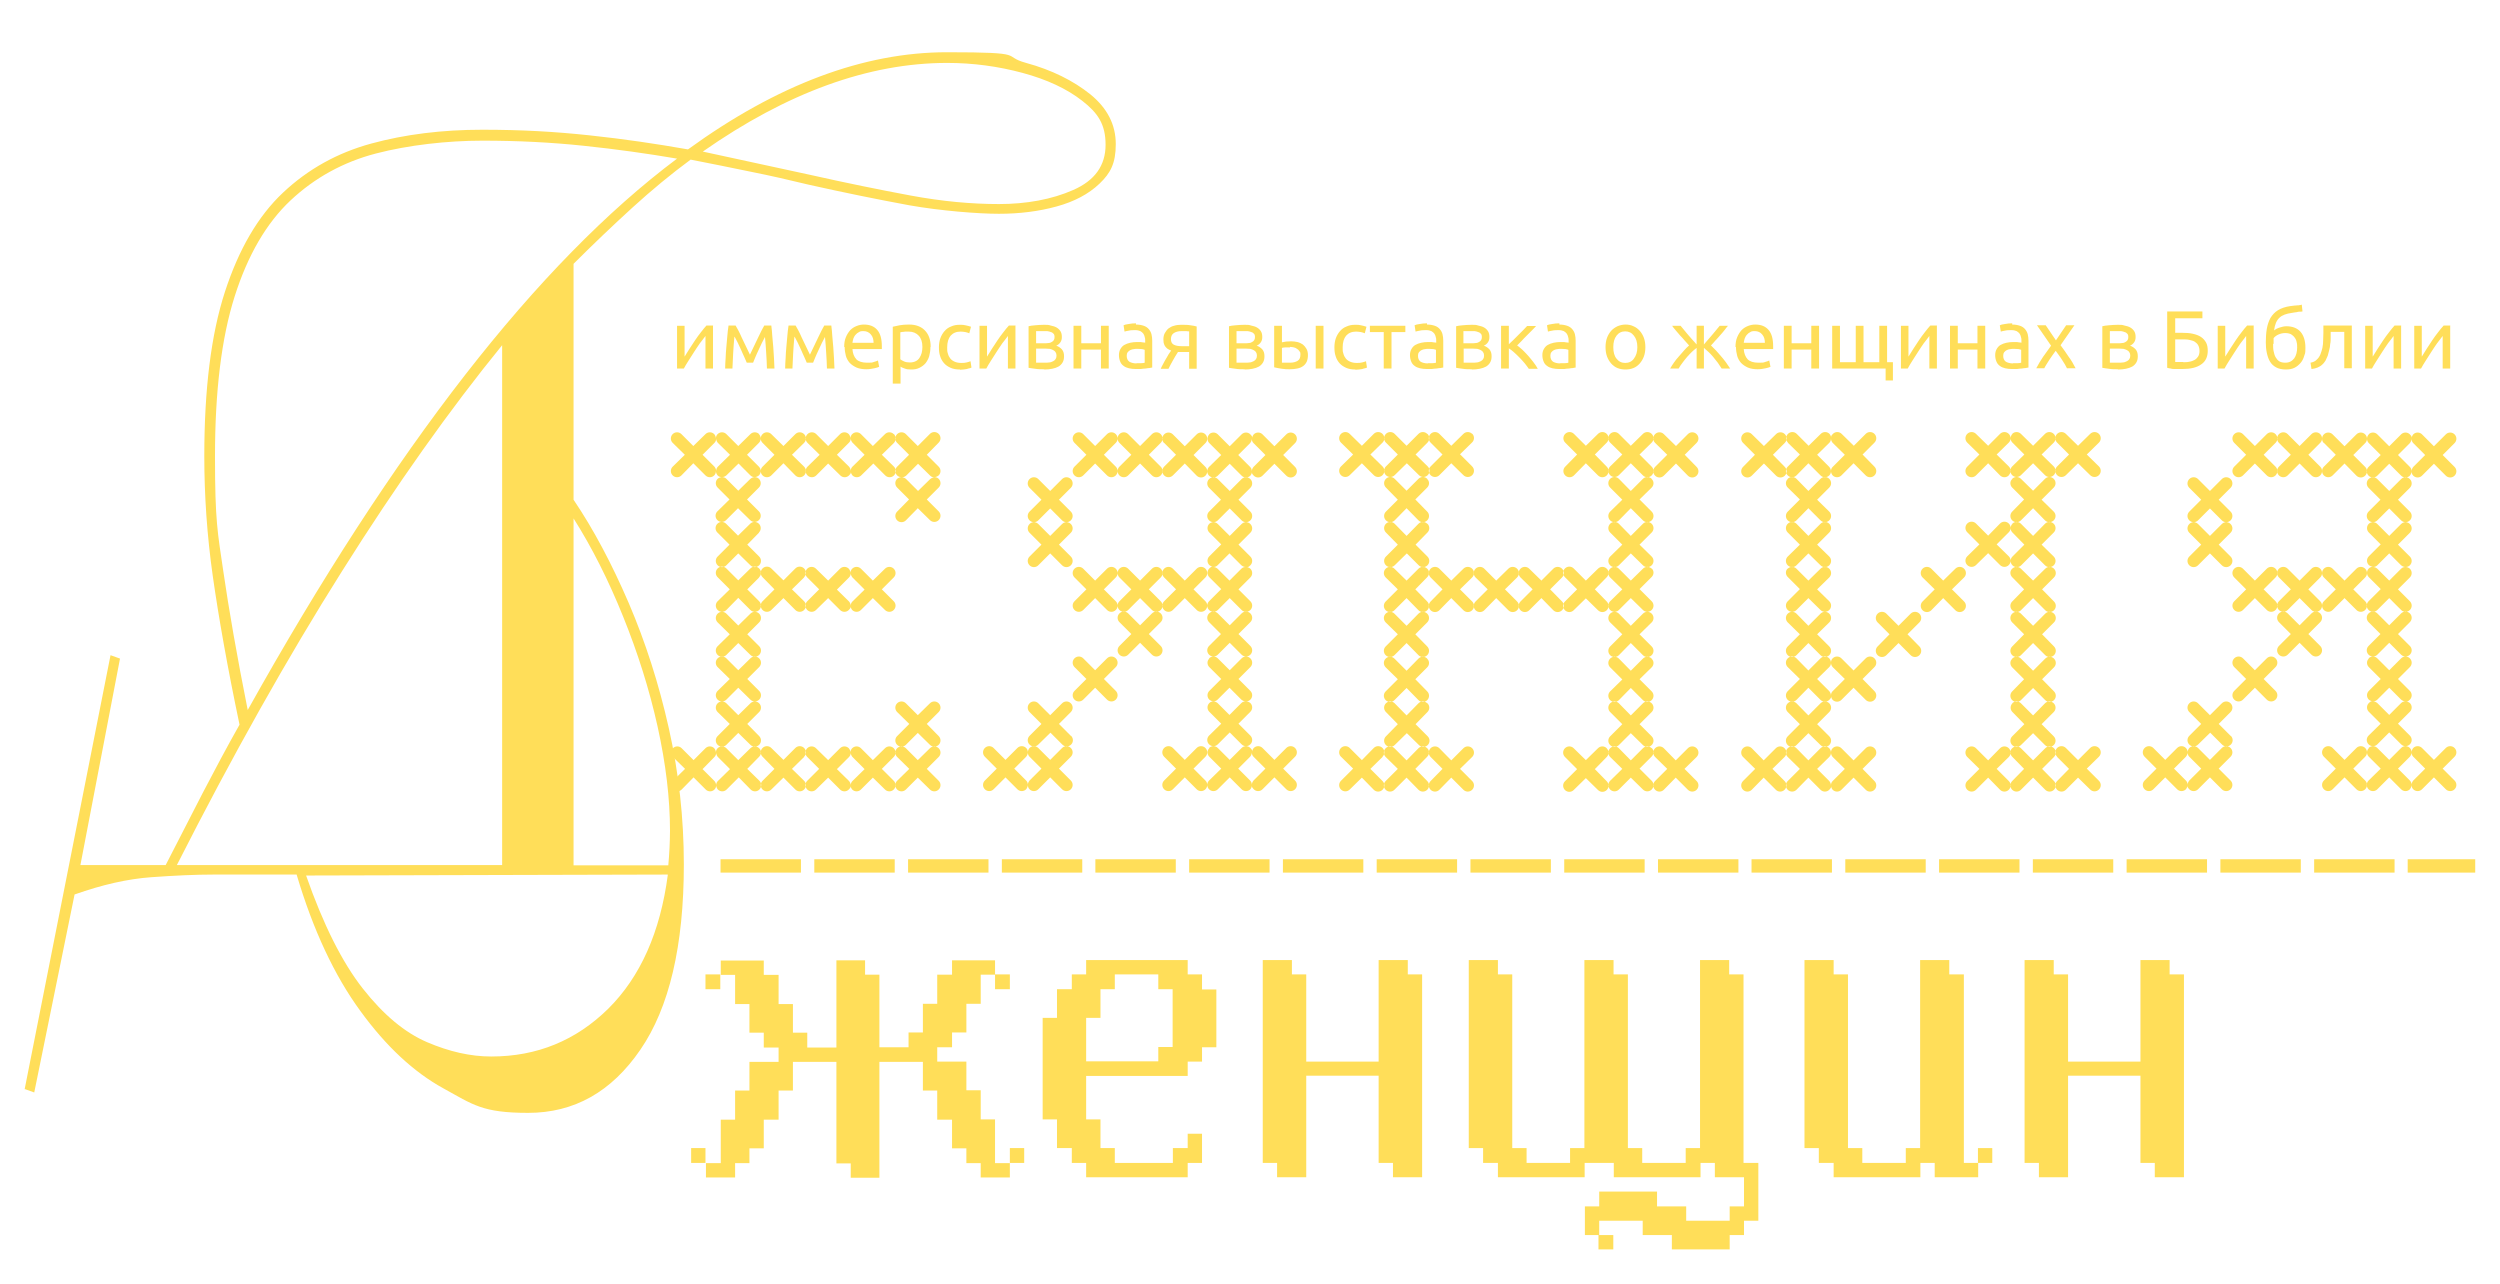 <?xml version="1.0" encoding="UTF-8"?> <svg xmlns="http://www.w3.org/2000/svg" id="Layer_1" data-name="Layer 1" version="1.1" viewBox="0 0 1029.1 528.6"><defs><style> .cls-1 { fill-rule: evenodd; } .cls-1, .cls-2 { fill: #ffde59; stroke-width: 0px; } </style></defs><path class="cls-2" d="M296.6,353.7h33.1v5.5h-33.1M335.2,353.7h33.1v5.5h-33.1M373.8,353.7h33.1v5.5h-33.1M412.4,353.7h33.1v5.5h-33.1M450.9,353.7h33.1v5.5h-33.1M489.5,353.7h33.1v5.5h-33.1M528.1,353.7h33.1v5.5h-33.1M566.7,353.7h33.1v5.5h-33.1M605.3,353.7h33.1v5.5h-33.1M643.9,353.7h33.1v5.5h-33.1M682.5,353.7h33.1v5.5h-33.1M721,353.7h33.1v5.5h-33.1M759.6,353.7h33.1v5.5h-33.1M798.2,353.7h33.1v5.5h-33.1M836.8,353.7h33.1v5.5h-33.1M875.4,353.7h33.1v5.5h-33.1M914,353.7h33.1v5.5h-33.1M952.6,353.7h33.1v5.5h-33.1M991.1,353.7h27.8v5.5h-27.8"></path><path class="cls-1" d="M569.1,311.6l-5,4.9,5,5c1,1,1,2.6,0,3.6s-2.6,1-3.6,0l-4.9-5-5,4.9c-1,1-2.6,1-3.6,0-1-1-1-2.6,0-3.6l5-5-5-4.9c-1-1-1-2.6,0-3.6s2.6-1,3.6,0l5,5,4.9-5c1-1,2.6-1,3.6,0,1,1,1,2.6,0,3.6ZM587.5,308c-1-1-2.6-1-3.6,0l-4.9,5-5-5c-1-1-2.6-1-3.6,0s-1,2.6,0,3.6l5,4.9-5,5c-1,1-1,2.6,0,3.6s2.6,1,3.6,0l5-5,4.9,5c1,1,2.6,1,3.6,0s1-2.6,0-3.6l-4.9-5,4.9-5c1-1,1-2.6,0-3.5ZM606,308c-1-1-2.6-1-3.6,0l-5,5-4.9-5c-1-1-2.6-1-3.6,0s-1,2.6,0,3.6l4.9,4.9-4.9,5c-1,1-1,2.6,0,3.6s2.6,1,3.6,0l4.9-5,5,5c1,1,2.6,1,3.6,0,1-1,1-2.6,0-3.6l-5-5,5-4.9c1-1,1-2.6,0-3.6ZM569.1,178.6c-1-1-2.6-1-3.6,0l-4.9,4.9-5-4.9c-1-1-2.6-1-3.6,0s-1,2.6,0,3.6l5,4.9-5,4.9c-1,1-1,2.6,0,3.6,1,1,2.6,1,3.6,0l5-4.9,4.9,4.9c1,1,2.6,1,3.6,0,1-1,1-2.6,0-3.6l-5-4.9,5-4.9c1-1,1-2.6,0-3.6ZM587.5,178.6c-1-1-2.6-1-3.6,0l-4.9,4.9-4.9-4.9c-1-1-2.6-1-3.6,0-1,1-1,2.6,0,3.6l4.9,4.9-4.9,4.9c-1,1-1,2.6,0,3.6,1,1,2.6,1,3.6,0l5-4.9,5,4.9c1,1,2.6,1,3.6,0s1-2.6,0-3.6l-5-4.9,4.9-4.9c1-1,1-2.6,0-3.6ZM606,178.6c-1-1-2.6-1-3.6,0l-5,4.9-4.9-4.9c-1-1-2.6-1-3.6,0s-1,2.6,0,3.6l4.9,4.9-4.9,4.9c-1,1-1,2.6,0,3.6,1,1,2.6,1,3.6,0l4.9-4.9,5,4.9c1,1,2.6,1,3.6,0s1-2.6,0-3.6l-5-5,5-4.9c1-1,1-2.6,0-3.6ZM587.5,215.6c-1-1-2.6-1-3.6,0l-4.9,5-4.9-5c-1-1-2.6-1-3.6,0s-1,2.6,0,3.6l4.9,5-4.9,4.9c-1,1-1,2.6,0,3.6,1,1,2.6,1,3.6,0l5-4.9,4.9,4.9c1,1,2.6,1,3.6,0s1-2.6,0-3.6l-4.9-4.9,4.9-5c1-1,1-2.6,0-3.6ZM587.5,234.1c-1-1-2.6-1-3.6,0l-4.9,4.9-5-4.9c-1-1-2.6-1-3.6,0s-1,2.6,0,3.6l5,4.9-5,5c-1,1-1,2.6,0,3.6,1,1,2.6,1,3.6,0l5-5,4.9,5c1,1,2.6,1,3.6,0,1-1,1-2.6,0-3.6l-4.9-5,4.9-5c1-1,1-2.6,0-3.5ZM587.5,252.6c-1-1-2.6-1-3.6,0l-4.9,5-5-5c-1-1-2.6-1-3.6,0s-1,2.6,0,3.6l5,4.9-5,5c-1,1-1,2.6,0,3.6s2.6,1,3.6,0l5-5,4.9,5c1,1,2.6,1,3.6,0s1-2.6,0-3.6l-4.9-5,4.9-4.9c1-1,1-2.6,0-3.6ZM587.5,271.1c-1-1-2.6-1-3.6,0l-4.9,5-5-5c-1-1-2.6-1-3.6,0-1,1-1,2.6,0,3.6l5,4.9-5,5c-1,1-1,2.6,0,3.6s2.6,1,3.6,0l5-5,4.9,5c1,1,2.6,1,3.6,0s1-2.6,0-3.6l-4.9-5,4.9-4.9c1-1,1-2.6,0-3.5ZM587.5,289.5c-1-1-2.6-1-3.6,0l-4.9,5-4.9-5c-1-1-2.6-1-3.6,0s-1,2.6,0,3.6l4.9,5-4.9,5c-1,1-1,2.6,0,3.6,1,1,2.6,1,3.6,0l5-4.9,5,4.9c1,1,2.6,1,3.6,0s1-2.6,0-3.6l-5-5,4.9-5c1-1,1-2.6,0-3.6ZM587.5,197.1c-1-1-2.6-1-3.6,0l-4.9,4.9-4.9-4.9c-1-1-2.6-1-3.6,0-1,1-1,2.6,0,3.6l4.9,5-4.9,4.9c-1,1-1,2.6,0,3.6,1,1,2.6,1,3.6,0l4.9-5,4.9,5c1,1,2.6,1,3.6,0s1-2.6,0-3.6l-4.9-5,4.9-4.9c1-1,1-2.6,0-3.5ZM661.4,308c-1-1-2.6-1-3.6,0l-5,4.9-5-4.9c-1-1-2.6-1-3.6,0s-1,2.6,0,3.6l5,5-5,5c-1,1-1,2.6,0,3.6s2.6,1,3.6,0l5-4.9,5,4.9c1,1,2.6,1,3.6,0,1-1,1-2.6,0-3.6l-4.9-5,4.9-5c1-1,1-2.6,0-3.5ZM679.9,308c-1-1-2.6-1-3.6,0l-5,5-4.9-5c-1-1-2.6-1-3.6,0s-1,2.6,0,3.6l5,4.9-5,4.9c-1,1-1,2.6,0,3.6,1,1,2.6,1,3.6,0l4.9-4.9,5,4.9c1,1,2.6,1,3.6,0,1-1,1-2.6,0-3.6l-5-5,5-5c1-1,1-2.6,0-3.5ZM698.4,308c-1-1-2.6-1-3.6,0l-5,5-4.9-5c-1-1-2.6-1-3.6,0s-1,2.6,0,3.6l5,4.9-5,5c-1,1-1,2.6,0,3.6s2.6,1,3.6,0l4.9-5,5,5c1,1,2.6,1,3.6,0s1-2.6,0-3.6l-5-5,5-4.9c1-1,1-2.6,0-3.6ZM661.4,178.6c-1-1-2.6-1-3.6,0l-5,4.9-4.9-4.9c-1-1-2.6-1-3.6,0s-1,2.6,0,3.6l4.9,4.9-4.9,5c-1,1-1,2.6,0,3.6,1,1,2.6,1,3.6,0l4.9-5,5,5c1,1,2.6,1,3.6,0s1-2.6,0-3.6l-4.9-5,4.9-4.9c1-1,1-2.6,0-3.6ZM679.9,178.6c-1-1-2.6-1-3.6,0l-5,4.9-4.9-4.9c-1-1-2.6-1-3.6,0s-1,2.6,0,3.6l5,4.9-5,4.9c-1,1-1,2.6,0,3.6,1,1,2.6,1,3.6,0l4.9-4.9,5,5c1,1,2.6,1,3.6,0,1-1,1-2.6,0-3.6l-5-5,5-4.9c1-1,1-2.6,0-3.6ZM693.5,187.2l4.9-4.9c1-1,1-2.6,0-3.6s-2.6-1-3.6,0l-4.9,4.9-5-4.9c-1-1-2.6-1-3.6,0-1,1-1,2.6,0,3.6l5,4.9-5,5c-1,1-1,2.6,0,3.6,1,1,2.6,1,3.6,0l5-5,4.9,5c1,1,2.6,1,3.6,0,1-1,1-2.6,0-3.6l-4.9-5ZM679.9,215.6c-1-1-2.6-1-3.6,0l-5,5-4.9-5c-1-1-2.6-1-3.6,0-1,1-1,2.6,0,3.6l5,5-5,4.9c-1,1-1,2.6,0,3.6s2.6,1,3.6,0l4.9-4.9,5,4.9c1,1,2.6,1,3.6,0s1-2.6,0-3.6l-5-4.9,5-5c1-1,1-2.6,0-3.6ZM679.9,234.1c-1-1-2.6-1-3.6,0l-5,4.9-4.9-4.9c-1-1-2.6-1-3.6,0s-1,2.6,0,3.6l5,4.9-5,4.9c-1,1-1,2.6,0,3.6,1,1,2.6,1,3.6,0l4.9-4.9,5,4.9c1,1,2.6,1,3.6,0,1-1,1-2.6,0-3.6l-5-5,5-5c1-1,1-2.6,0-3.5ZM679.9,252.6c-1-1-2.6-1-3.6,0l-5,5-4.9-5c-1-1-2.6-1-3.6,0s-1,2.6,0,3.6l5,4.9-5,5c-1,1-1,2.6,0,3.6s2.6,1,3.6,0l4.9-5,5,5c1,1,2.6,1,3.6,0s1-2.6,0-3.6l-5-5,5-4.9c1-1,1-2.6,0-3.6ZM679.9,271.1c-1-1-2.6-1-3.6,0l-5,5-4.9-5c-1-1-2.6-1-3.6,0-1,1-1,2.6,0,3.6l5,5-5,4.9c-1,1-1,2.6,0,3.6s2.6,1,3.6,0l4.9-5,5,5c1,1,2.6,1,3.6,0s1-2.6,0-3.6l-5-5,5-4.9c1-1,1-2.6,0-3.5ZM679.9,289.5c-1-1-2.6-1-3.6,0l-5,5-4.9-5c-1-1-2.6-1-3.6,0-1,1-1,2.6,0,3.6l5,5-5,5c-1,1-1,2.6,0,3.6,1,1,2.6,1,3.6,0l4.9-4.9,5,4.9c1,1,2.6,1,3.6,0,1-1,1-2.6,0-3.6l-5-5,5-5c1-1,1-2.6,0-3.6ZM679.9,197.1c-1-1-2.6-1-3.6,0l-5,5-4.9-5c-1-1-2.6-1-3.6,0s-1,2.6,0,3.6l5,5-5,4.9c-1,1-1,2.6,0,3.6s2.6,1,3.6,0l4.9-5,5,5c1,1,2.6,1,3.6,0s1-2.6,0-3.6l-5-5,5-4.9c1-1,1-2.6,0-3.5ZM624.5,234.1c-1-1-2.6-1-3.6,0l-5,4.9-4.9-4.9c-1-1-2.6-1-3.6,0s-1,2.6,0,3.6l5,4.9-5,5c-1,1-1,2.6,0,3.6,1,1,2.6,1,3.6,0l4.9-5,5,5c1,1,2.6,1,3.6,0,1-1,1-2.6,0-3.6l-5-5,5-4.9c1-1,1-2.6,0-3.6ZM661.4,234.1c-1-1-2.6-1-3.6,0l-5,4.9-5-5c-1-1-2.6-1-3.6,0-1,1-1,2.6,0,3.6l5,5-5,5c-1,1-1,2.6,0,3.6s2.6,1,3.6,0l5-4.9,5,4.9c1,1,2.6,1,3.6,0,1-1,1-2.6,0-3.6l-4.9-5,4.9-5c1-1,1-2.6,0-3.5ZM643,234.1c-1-1-2.6-1-3.6,0l-4.9,4.9-5-4.9c-1-1-2.6-1-3.6,0-1,1-1,2.6,0,3.6l5,4.9-5,5c-1,1-1,2.6,0,3.6,1,1,2.6,1,3.6,0l5-5,4.9,5c1,1,2.6,1,3.6,0,1-1,1-2.6,0-3.6l-4.9-5,4.9-4.9c1-1,1-2.6,0-3.6ZM606,234.1c-1-1-2.6-1-3.6,0l-5,4.9-4.9-4.9c-1-1-2.6-1-3.6,0s-1,2.6,0,3.6l4.9,4.9-4.9,5c-1,1-1,2.6,0,3.6,1,1,2.6,1,3.6,0l4.9-5,5,5c1,1,2.6,1,3.6,0,1-1,1-2.6,0-3.6l-5-5,5-4.9c1-1,1-2.6,0-3.6Z"></path><path class="cls-1" d="M312.5,308c-1-1-2.6-1-3.6,0l-5,4.9-4.9-4.9c-1-1-2.6-1-3.6,0-.5.5-.7,1.1-.7,1.8,0-.7-.3-1.3-.7-1.8-1-1-2.6-1-3.6,0l-4.9,4.9-4.9-4.9c-1-1-2.6-1-3.6,0-1,1-1,2.6,0,3.6l5,4.9-5,4.9c-1,1-1,2.6,0,3.6,1,1,2.6,1,3.6,0l4.9-5,5,5c1,1,2.6,1,3.6,0,.5-.5.7-1.1.7-1.8,0,.7.3,1.3.7,1.8,1,1,2.6,1,3.6,0l5-5,4.9,5c1,1,2.6,1,3.6,0,1-1,1-2.6,0-3.6l-5-4.9,4.9-5c1-1,1-2.6,0-3.5ZM295.5,321.5c-.5.5-.7,1.1-.7,1.8,0-.7-.3-1.3-.7-1.8l-4.9-4.9,4.9-5c.5-.5.7-1.1.7-1.8,0,.7.3,1.3.7,1.8l5,5-5,4.9ZM331,311.6l-5,4.9,5,4.9c1,1,1,2.6,0,3.6-1,1-2.6,1-3.6,0l-4.9-4.9-5,4.9c-1,1-2.6,1-3.6,0s-1-2.6,0-3.6l4.9-4.9-4.9-5c-1-1-1-2.6,0-3.6,1-1,2.6-1,3.6,0l5,4.9,4.9-4.9c1-1,2.6-1,3.6,0,1,1,1,2.6,0,3.6ZM312.5,178.7c-1-1-2.6-1-3.6,0l-5,4.9-4.9-4.9c-1-1-2.6-1-3.6,0-.5.5-.7,1.1-.7,1.8,0-.7-.3-1.3-.7-1.8-1-1-2.6-1-3.6,0l-5,4.9-4.9-4.9c-1-1-2.6-1-3.6,0-1,1-1,2.6,0,3.6l5,4.9-5,4.9c-1,1-1,2.6,0,3.6,1,1,2.6,1,3.6,0l4.9-5,5,5c1,1,2.6,1,3.6,0,.5-.5.7-1.1.7-1.8,0,.7.3,1.3.7,1.8s1.1.7,1.8.7c-.7,0-1.3.3-1.8.7-1,1-1,2.6,0,3.6l4.9,4.9-5,4.9c-1,1-1,2.6,0,3.6,1,1,2.6,1,3.6,0l4.9-4.9,5,4.9c1,1,2.6,1,3.6,0,1-1,1-2.6,0-3.6l-4.9-4.9,4.9-4.9c1-1,1-2.6,0-3.6-.5-.5-1.1-.7-1.8-.7.7,0,1.3-.3,1.8-.7,1-1,1-2.6,0-3.6l-4.9-4.9,4.9-4.9c1-1,1-2.6,0-3.6ZM294.8,193.9c0-.7-.3-1.3-.7-1.8l-4.9-4.9,4.9-4.9c.5-.5.7-1.1.7-1.8,0,.7.3,1.3.7,1.8l5,4.9-5,4.9c-.5.5-.7,1.2-.7,1.8ZM308.9,195.7c.5.5,1.1.7,1.8.7-.7,0-1.3.3-1.8.7l-5,4.9-4.9-4.9c-.5-.5-1.1-.7-1.8-.7.7,0,1.3-.3,1.8-.7l5-4.9,4.9,4.9ZM331,182.3l-5,4.9,5,4.9c1,1,1,2.6,0,3.6-1,1-2.6,1-3.6,0l-4.9-5-5,5c-1,1-2.6,1-3.6,0-1-1-1-2.6,0-3.6l4.9-4.9-4.9-4.9c-1-1-1-2.6,0-3.6,1-1,2.6-1,3.6,0l5,4.9,4.9-4.9c1-1,2.6-1,3.6,0,1,1,1,2.6,0,3.6ZM312.5,219.2l-4.9,5,4.9,4.9c1,1,1,2.6,0,3.6-1,1-2.6,1-3.6,0l-5-4.9-4.9,4.9c-1,1-2.6,1-3.6,0-1-1-1-2.6,0-3.6l4.9-4.9-5-5c-1-1-1-2.6,0-3.6s2.6-1,3.6,0l4.9,4.9,5-4.9c1-1,2.6-1,3.6,0,1,1,1,2.6,0,3.6ZM312.5,237.7l-4.9,4.9,4.9,4.9c1,1,1,2.6,0,3.6s-2.6,1-3.6,0l-5-5-4.9,5c-1,1-2.6,1-3.6,0-1-1-1-2.6,0-3.6l5-4.9-5-5c-1-1-1-2.6,0-3.6s2.6-1,3.6,0l4.9,4.9,5-4.9c1-1,2.6-1,3.6,0,1,1,1,2.6,0,3.6ZM312.5,256.2l-4.9,4.9,4.9,4.9c1,1,1,2.6,0,3.6-1,1-2.6,1-3.6,0l-5-4.9-4.9,4.9c-1,1-2.6,1-3.6,0-1-1-1-2.6,0-3.6l5-4.9-5-4.9c-1-1-1-2.6,0-3.6,1-1,2.6-1,3.6,0l4.9,4.9,5-4.9c1-1,2.6-1,3.6,0,1,1,1,2.6,0,3.6ZM312.5,274.6l-4.9,4.9,4.9,4.9c1,1,1,2.6,0,3.6-1,1-2.6,1-3.6,0l-5-4.9-4.9,4.9c-1,1-2.6,1-3.6,0-1-1-1-2.6,0-3.6l5-4.9-5-4.9c-1-1-1-2.6,0-3.6,1-1,2.6-1,3.6,0l4.9,4.9,5-4.9c1-1,2.6-1,3.6,0,1,1,1,2.6,0,3.6ZM312.5,293.1l-4.9,4.9,4.9,5c1,1,1,2.6,0,3.6-1,1-2.6,1-3.6,0l-5-4.9-4.9,4.9c-1,1-2.6,1-3.6,0s-1-2.6,0-3.6l5-5-5-4.9c-1-1-1-2.6,0-3.6s2.6-1,3.6,0l4.9,4.9,5-4.9c1-1,2.6-1,3.6,0,1,1,1,2.6,0,3.6ZM331,237.7l-5,4.9,5,4.9c1,1,1,2.6,0,3.6-1,1-2.6,1-3.6,0l-4.9-4.9-5,4.9c-1,1-2.6,1-3.6,0s-1-2.6,0-3.6l4.9-4.9-4.9-5c-1-1-1-2.6,0-3.6,1-1,2.6-1,3.6,0l5,4.9,4.9-4.9c1-1,2.6-1,3.6,0,1,1,1,2.6,0,3.6ZM367.9,234.1c-1-1-2.6-1-3.6,0l-5,4.9-4.9-4.9c-1-1-2.6-1-3.6,0-.5.5-.7,1.1-.7,1.8,0-.7-.3-1.3-.7-1.8-1-1-2.6-1-3.6,0l-4.9,4.9-5-4.9c-1-1-2.6-1-3.6,0s-1,2.6,0,3.6l4.9,4.9-4.9,4.9c-1,1-1,2.6,0,3.6s2.6,1,3.6,0l5-4.9,4.9,4.9c1,1,2.6,1,3.6,0s.7-1.1.7-1.8c0,.7.3,1.3.7,1.8,1,1,2.6,1,3.6,0l4.9-4.9,5,4.9c1,1,2.6,1,3.6,0s1-2.6,0-3.6l-4.9-4.9,4.9-4.9c1-1,1-2.6,0-3.6ZM350.9,247.6c-.5.5-.7,1.1-.7,1.8,0-.7-.3-1.3-.7-1.8l-5-4.9,5-5c.5-.5.7-1.1.7-1.8,0,.7.3,1.3.7,1.8l5,5-5,4.9ZM367.9,178.7c-1-1-2.6-1-3.6,0l-5,4.9-4.9-4.9c-1-1-2.6-1-3.6,0-.5.5-.7,1.1-.7,1.8,0-.7-.3-1.3-.7-1.8-1-1-2.6-1-3.6,0l-4.9,4.9-4.9-4.9c-1-1-2.6-1-3.6,0s-1,2.6,0,3.6l5,4.9-5,4.9c-1,1-1,2.6,0,3.6s2.6,1,3.6,0l4.9-4.9,5,4.9c1,1,2.6,1,3.6,0s.7-1.1.7-1.8c0,.7.3,1.3.7,1.8,1,1,2.6,1,3.6,0l5-4.9,4.9,4.9c1,1,2.6,1,3.6,0,1-1,1-2.6,0-3.6l-5-4.9,5-4.9c.9-1,.9-2.6,0-3.6ZM350.9,192.1c-.5.5-.7,1.1-.7,1.8,0-.7-.3-1.3-.7-1.8l-5-4.9,5-5c.5-.5.7-1.1.7-1.8,0,.7.3,1.3.7,1.8l5,5-5,4.9ZM367.9,308c-1-1-2.6-1-3.6,0l-5,4.9-4.9-4.9c-1-1-2.6-1-3.6,0-.5.5-.7,1.1-.7,1.8,0-.7-.3-1.3-.7-1.8-1-1-2.6-1-3.6,0l-4.9,4.9-5-4.9c-1-1-2.6-1-3.6,0s-1,2.6,0,3.6l4.9,4.9-4.9,4.9c-1,1-1,2.6,0,3.6s2.6,1,3.6,0l5-4.9,4.9,4.9c1,1,2.6,1,3.6,0s.7-1.1.7-1.8c0,.7.3,1.3.7,1.8,1,1,2.6,1,3.6,0l4.9-4.9,5,4.9c1,1,2.6,1,3.6,0s1-2.6,0-3.6l-4.9-4.9,4.9-4.9c1-1,1-2.6,0-3.6ZM350.9,321.5c-.5.5-.7,1.1-.7,1.8,0-.7-.3-1.3-.7-1.8l-5-4.9,5-5c.5-.5.7-1.1.7-1.8,0,.7.3,1.3.7,1.8l5,5-5,4.9ZM386.4,311.6l-4.9,4.9,4.9,4.9c1,1,1,2.6,0,3.6-1,1-2.6,1-3.6,0l-5-4.9-4.9,4.9c-1,1-2.6,1-3.6,0-1-1-1-2.6,0-3.6l5-4.9-5-4.9c-1-1-1-2.6,0-3.6,1-1,2.6-1,3.6,0l4.9,4.9,5-4.9c1-1,2.6-1,3.6,0,1,1,1,2.6,0,3.6ZM386.4,192.1l-4.9-4.9,4.9-5c1-1,1-2.6,0-3.6-1-1-2.6-1-3.6,0l-5,5-4.9-4.9c-1-1-2.6-1-3.6,0-1,1-1,2.6,0,3.6l4.9,4.9-4.9,4.9c-1,1-1,2.6,0,3.6.5.5,1.1.7,1.8.7-.7,0-1.3.3-1.8.7-1,1-1,2.6,0,3.6l4.9,4.9-4.9,5c-1,1-1,2.6,0,3.6,1,1,2.6,1,3.6,0l4.9-5,5,4.9c1,1,2.6,1,3.6,0,1-1,1-2.6,0-3.6l-4.9-4.9,4.9-4.9c1-1,1-2.6,0-3.6-.5-.5-1.1-.7-1.8-.7.7,0,1.3-.3,1.8-.7,1-1,1-2.6,0-3.6ZM377.9,202.1l-4.9-4.9c-.5-.5-1.1-.7-1.8-.7.7,0,1.3-.3,1.8-.7l4.9-4.9,5,4.9c.5.5,1.1.7,1.8.7-.7,0-1.3.3-1.8.7l-5,4.9ZM386.4,293.1l-4.9,4.9,4.9,5c1,1,1,2.6,0,3.6-1,1-2.6,1-3.6,0l-5-4.9-4.9,4.9c-1,1-2.6,1-3.6,0s-1-2.6,0-3.6l5-5-5-4.9c-1-1-1-2.6,0-3.6s2.6-1,3.6,0l4.9,4.9,5-4.9c1-1,2.6-1,3.6,0,1,1,1,2.6,0,3.6Z"></path><path class="cls-1" d="M975,178.8c1-1,2.6-1,3.6,0l4.9,4.9,4.9-4.9c1-1,2.6-1,3.6,0s.7,1.1.7,1.8c0-.7.3-1.3.7-1.8,1-1,2.6-1,3.6,0l4.9,4.9,4.9-4.9c1-1,2.6-1,3.6,0s1,2.6,0,3.6l-4.9,4.9,4.9,4.9c1,1,1,2.6,0,3.6-1,1-2.6,1-3.6,0l-4.9-4.9-4.9,4.9c-1,1-2.6,1-3.6,0-.5-.5-.7-1.1-.7-1.8,0,.7-.3,1.3-.7,1.8-1,1-2.6,1-3.6,0l-4.9-4.9-4.9,4.9c-1,1-2.6,1-3.6,0-1-1-1-2.6,0-3.6l5-4.9-4.9-4.9c-1-1-1-2.6,0-3.6ZM992,192.2c.5.5.7,1.1.7,1.8,0-.7.3-1.3.7-1.8l4.9-4.9-4.9-4.9c-.5-.5-.7-1.1-.7-1.8,0,.6-.3,1.3-.7,1.8l-4.9,4.9,4.9,4.9ZM956.6,182.3l4.9,4.9-4.9,4.9c-1,1-1,2.6,0,3.6,1,1,2.6,1,3.6,0l4.9-4.9,4.9,5c1,1,2.6,1,3.6,0s1-2.6,0-3.6l-4.9-4.9,4.9-4.9c1-1,1-2.6,0-3.6-1-1-2.6-1-3.6,0l-4.9,4.9-4.9-4.9c-1-1-2.6-1-3.6,0-1,1-1,2.6,0,3.6ZM975,307.9c1-1,2.6-1,3.6,0l4.9,4.9,4.9-4.9c1-1,2.6-1,3.6,0,.5.5.7,1.1.7,1.8,0-.7.3-1.3.7-1.8,1-1,2.6-1,3.6,0l4.9,4.9,4.9-4.9c1-1,2.6-1,3.6,0s1,2.6,0,3.6l-4.9,4.9,4.9,4.9c1,1,1,2.6,0,3.6s-2.6,1-3.6,0l-4.9-4.9-4.9,4.9c-1,1-2.6,1-3.6,0-.5-.5-.7-1.1-.7-1.8,0,.6-.3,1.3-.7,1.8-1,1-2.6,1-3.6,0l-4.9-4.9-4.9,4.9c-1,1-2.6,1-3.6,0s-1-2.6,0-3.6l5-4.9-4.9-4.9c-1-1-1-2.6,0-3.5ZM992,321.3c.5.5.7,1.1.7,1.8,0-.7.3-1.3.7-1.8l4.9-4.9-4.9-4.9c-.5-.5-.7-1.1-.7-1.8,0,.7-.3,1.3-.7,1.8l-4.9,4.9,4.9,4.9ZM956.6,311.5l4.9,4.9-4.9,4.9c-1,1-1,2.6,0,3.6,1,1,2.6,1,3.6,0l4.9-4.9,4.9,4.9c1,1,2.6,1,3.6,0,1-1,1-2.6,0-3.6l-4.9-4.9,4.9-4.9c1-1,1-2.6,0-3.6s-2.6-1-3.6,0l-4.9,4.9-4.9-4.9c-1-1-2.6-1-3.6,0-1,1-1,2.6,0,3.6ZM975,256.1l4.9,4.9-4.9,4.9c-1,1-1,2.6,0,3.6s2.6,1,3.6,0l4.9-4.9,4.9,4.9c1,1,2.6,1,3.6,0,1-1,1-2.6,0-3.6l-4.9-4.9,4.9-4.9c1-1,1-2.6,0-3.6s-2.6-1-3.6,0l-4.9,4.9-4.9-4.9c-1-1-2.6-1-3.6,0-1,1-1,2.6,0,3.6ZM975,215.7c1-1,2.6-1,3.6,0l4.9,4.9,4.9-4.9c1-1,2.6-1,3.6,0,1,1,1,2.6,0,3.6l-4.9,4.9,4.9,4.9c1,1,1,2.6,0,3.6-.5.5-1.1.7-1.8.7.7,0,1.3.3,1.8.7,1,1,1,2.6,0,3.6l-4.9,4.9,4.9,4.9c1,1,1,2.6,0,3.6s-2.6,1-3.6,0l-4.9-4.9-4.9,4.9c-1,1-2.6,1-3.6,0s-1-2.6,0-3.6l5-5-4.9-4.9c-1-1-1-2.6,0-3.6.5-.5,1.1-.7,1.8-.7-.7,0-1.3-.3-1.8-.7-1-1-1-2.6,0-3.6l4.9-4.9-4.9-4.9c-1-1-1-2.6,0-3.6ZM978.6,232.7c-.5.5-1.1.7-1.8.7.7,0,1.3.3,1.8.7l4.9,4.9,4.9-4.9c.5-.5,1.1-.7,1.8-.7-.7,0-1.3-.3-1.8-.7l-4.9-4.9-4.9,4.9ZM975,200.8l4.9,4.9-4.9,4.9c-1,1-1,2.6,0,3.6,1,1,2.6,1,3.6,0l4.9-4.9,4.9,4.9c1,1,2.6,1,3.6,0,1-1,1-2.6,0-3.6l-4.9-4.9,4.9-4.9c1-1,1-2.6,0-3.6s-2.6-1-3.6,0l-4.9,4.9-4.9-4.9c-1-1-2.6-1-3.6,0-1,1-1,2.6,0,3.6ZM975,271c1-1,2.6-1,3.6,0l4.9,4.9,4.9-4.9c1-1,2.6-1,3.6,0s1,2.6,0,3.6l-4.9,4.9,4.9,4.9c1,1,1,2.6,0,3.6s-1.1.7-1.8.7c.6,0,1.3.3,1.8.7,1,1,1,2.6,0,3.6l-4.9,4.9,4.9,4.9c1,1,1,2.6,0,3.6-1,1-2.6,1-3.6,0l-4.9-4.9-4.9,4.9c-1,1-2.6,1-3.6,0-1-1-1-2.6,0-3.6l5-4.9-4.9-4.9c-1-1-1-2.6,0-3.6s1.1-.7,1.8-.7c-.7,0-1.3-.3-1.8-.7-1-1-1-2.6,0-3.6l4.9-4.9-4.9-4.9c-1-1-1-2.6,0-3.5ZM978.6,288c-.5.5-1.1.7-1.8.7.7,0,1.3.3,1.8.7l4.9,4.9,4.9-4.9c.5-.5,1.1-.7,1.8-.7-.7,0-1.3-.3-1.8-.7l-4.9-4.9-4.9,4.9ZM956.6,237.7l4.9,4.9-4.9,4.9c-1,1-1,2.6,0,3.6s2.6,1,3.6,0l4.9-4.9,4.9,4.9c1,1,2.6,1,3.6,0,1-1,1-2.6,0-3.6l-4.9-4.9,4.9-4.9c1-1,1-2.6,0-3.6s-2.6-1-3.6,0l-4.9,4.9-4.9-4.9c-1-1-2.6-1-3.6,0-1,1-1,2.6,0,3.6ZM938.1,237.7l4.9,4.9-4.9,4.9c-1,1-1,2.6,0,3.6,1,1,2.6,1,3.6,0l4.9-4.9,4.9,4.9c1,1,2.6,1,3.6,0s1-2.6,0-3.6l-4.9-4.9,4.9-4.9c1-1,1-2.6,0-3.6-1-1-2.6-1-3.6,0l-4.9,4.9-4.9-4.9c-1-1-2.6-1-3.6,0-1,1-1,2.6,0,3.6ZM938.1,182.3l4.9,4.9-4.9,4.9c-1,1-1,2.6,0,3.6s2.6,1,3.6,0l4.9-4.9,4.9,4.9c1,1,2.6,1,3.6,0,1-1,1-2.6,0-3.6l-4.9-4.9,4.9-4.9c1-1,1-2.6,0-3.6-1-1-2.6-1-3.6,0l-4.9,4.9-4.9-4.9c-1-1-2.6-1-3.6,0-1,1-1,2.6,0,3.6ZM938.1,256.1l4.9,4.9-4.9,4.9c-1,1-1,2.6,0,3.6,1,1,2.6,1,3.6,0l4.9-4.9,4.9,4.9c1,1,2.6,1,3.6,0s1-2.6,0-3.6l-4.9-4.9,4.9-4.9c1-1,1-2.6,0-3.6-1-1-2.6-1-3.6,0l-4.9,4.9-4.9-4.9c-1-1-2.6-1-3.6,0s-1,2.6,0,3.6ZM919.7,274.6l4.9,4.9-4.9,4.9c-1,1-1,2.6,0,3.6s2.6,1,3.6,0l4.9-4.9,4.9,4.9c1,1,2.6,1,3.6,0,1-1,1-2.6,0-3.6l-4.9-4.9,4.9-4.9c1-1,1-2.6,0-3.6s-2.6-1-3.6,0l-4.9,4.9-4.9-4.9c-1-1-2.6-1-3.6,0-1,1-1,2.6,0,3.6ZM918.2,302.9l-4.9-4.9,4.9-4.9c1-1,1-2.6,0-3.6s-2.6-1-3.6,0l-4.9,4.9-4.9-4.9c-1-1-2.6-1-3.6,0-1,1-1,2.6,0,3.6l4.9,4.9-4.9,4.9c-1,1-1,2.6,0,3.6s2.6,1,3.6,0l5-4.9,4.9,4.9c1,1,2.6,1,3.6,0,1-1,1-2.6,0-3.6ZM887.7,316.4l-4.9-4.9c-1-1-1-2.6,0-3.6,1-1,2.6-1,3.6,0l4.9,4.9,4.9-4.9c1-1,2.6-1,3.6,0,.5.5.7,1.1.7,1.8,0-.7.3-1.3.7-1.8,1-1,2.6-1,3.6,0l4.9,4.9,4.9-4.9c1-1,2.6-1,3.6,0s1,2.6,0,3.6l-4.9,4.9,4.9,4.9c1,1,1,2.6,0,3.6-1,1-2.6,1-3.6,0l-4.9-4.9-4.9,4.9c-1,1-2.6,1-3.6,0s-.7-1.1-.7-1.8c0,.6-.3,1.3-.7,1.8-1,1-2.6,1-3.6,0l-4.9-4.9-4.9,4.9c-1,1-2.6,1-3.6,0s-1-2.6,0-3.6l4.9-4.9ZM899.8,321.3c.5.5.7,1.1.7,1.8,0-.7.3-1.3.7-1.8l4.9-4.9-4.9-4.9c-.5-.5-.7-1.1-.7-1.8,0,.7-.3,1.3-.7,1.8l-4.9,4.9,4.9,4.9ZM919.7,182.3l4.9,4.9-4.9,4.9c-1,1-1,2.6,0,3.6s2.6,1,3.6,0l4.9-4.9,4.9,4.9c1,1,2.6,1,3.6,0,1-1,1-2.6,0-3.6l-4.9-4.9,4.9-4.9c1-1,1-2.6,0-3.6s-2.6-1-3.6,0l-4.9,4.9-4.9-4.9c-1-1-2.6-1-3.6,0-1,1-1,2.6,0,3.6ZM919.7,237.7l4.9,4.9-4.9,4.9c-1,1-1,2.6,0,3.6,1,1,2.6,1,3.6,0l4.9-4.9,4.9,4.9c1,1,2.6,1,3.6,0s1-2.6,0-3.6l-4.9-4.9,4.9-4.9c1-1,1-2.6,0-3.6-1-1-2.6-1-3.6,0l-4.9,4.9-4.9-4.9c-1-1-2.6-1-3.6,0-1,1-1,2.6,0,3.6ZM918.2,229.1l-4.9-4.9,4.9-4.9c1-1,1-2.6,0-3.6-1-1-2.6-1-3.6,0l-4.9,4.9-4.9-4.9c-1-1-2.6-1-3.6,0-1,1-1,2.6,0,3.6l4.9,4.9-4.9,4.9c-1,1-1,2.6,0,3.6,1,1,2.6,1,3.6,0l4.9-4.9,4.9,4.9c1,1,2.6,1,3.6,0,1-1,1-2.6,0-3.6ZM918.2,210.6l-4.9-4.9,4.9-4.9c1-1,1-2.6,0-3.6-1-1-2.6-1-3.6,0l-4.9,4.9-4.9-4.9c-1-1-2.6-1-3.6,0-1,1-1,2.6,0,3.6l4.9,4.9-4.9,4.9c-1,1-1,2.6,0,3.6,1,1,2.6,1,3.6,0l4.9-4.9,4.9,4.9c1,1,2.6,1,3.6,0,1-1,1-2.6,0-3.6Z"></path><path class="cls-1" d="M497.7,178.8c1-1,2.6-1,3.6,0l4.9,4.9,4.9-4.9c1-1,2.6-1,3.6,0s.7,1.1.7,1.8c0-.7.3-1.3.7-1.8,1-1,2.6-1,3.6,0l4.9,4.9,4.9-4.9c1-1,2.6-1,3.6,0,1,1,1,2.6,0,3.6l-4.9,4.9,4.9,4.9c1,1,1,2.6,0,3.6s-2.6,1-3.6,0l-4.9-4.9-4.9,4.9c-1,1-2.6,1-3.6,0s-.7-1.1-.7-1.8c0,.7-.3,1.3-.7,1.8-1,1-2.6,1-3.6,0l-4.9-4.9-4.9,4.9c-1,1-2.6,1-3.6,0s-1-2.6,0-3.6l5-4.9-4.9-4.9c-1-1-1-2.6,0-3.6ZM514.6,192.2c.5.5.7,1.1.7,1.8,0-.7.3-1.3.7-1.8l4.9-4.9-4.9-4.9c-.5-.5-.7-1.1-.7-1.8,0,.6-.3,1.3-.7,1.8l-4.9,4.9,4.9,4.9ZM479.2,182.3l4.9,4.9-4.9,4.9c-1,1-1,2.6,0,3.6,1,1,2.6,1,3.6,0l4.9-4.9,4.9,5c1,1,2.6,1,3.6,0,1-1,1-2.6,0-3.6l-4.9-4.9,4.9-4.9c1-1,1-2.6,0-3.6s-2.6-1-3.6,0l-4.9,4.9-4.9-4.9c-1-1-2.6-1-3.6,0-1,1-1,2.6,0,3.6ZM497.7,307.9c1-1,2.6-1,3.6,0l4.9,4.9,4.9-4.9c1-1,2.6-1,3.6,0s.7,1.1.7,1.8c0-.7.3-1.3.7-1.8,1-1,2.6-1,3.6,0l4.9,4.9,4.9-4.9c1-1,2.6-1,3.6,0,1,1,1,2.6,0,3.6l-4.9,4.9,4.9,4.9c1,1,1,2.6,0,3.6-1,1-2.6,1-3.6,0l-4.9-4.9-4.9,4.9c-1,1-2.6,1-3.6,0s-.7-1.1-.7-1.8c0,.6-.3,1.3-.7,1.8-1,1-2.6,1-3.6,0l-4.9-4.9-4.9,4.9c-1,1-2.6,1-3.6,0-1-1-1-2.6,0-3.6l5-4.9-4.9-4.9c-1-1-1-2.6,0-3.5ZM514.6,321.3c.5.5.7,1.1.7,1.8,0-.7.3-1.3.7-1.8l4.9-4.9-4.9-4.9c-.5-.5-.7-1.1-.7-1.8,0,.7-.3,1.3-.7,1.8l-4.9,4.9,4.9,4.9ZM479.2,311.5l4.9,4.9-4.9,4.9c-1,1-1,2.6,0,3.6s2.6,1,3.6,0l4.9-4.9,4.9,4.9c1,1,2.6,1,3.6,0s1-2.6,0-3.6l-4.9-4.9,4.9-4.9c1-1,1-2.6,0-3.6-1-1-2.6-1-3.6,0l-4.9,4.9-4.9-4.9c-1-1-2.6-1-3.6,0-1,1-1,2.6,0,3.6ZM497.7,256.1l4.9,4.9-4.9,4.9c-1,1-1,2.6,0,3.6,1,1,2.6,1,3.6,0l4.9-4.9,4.9,4.9c1,1,2.6,1,3.6,0s1-2.6,0-3.6l-4.9-4.9,4.9-4.9c1-1,1-2.6,0-3.6-1-1-2.6-1-3.6,0l-4.9,4.9-4.9-4.9c-1-1-2.6-1-3.6,0s-1,2.6,0,3.6ZM497.7,215.7c1-1,2.6-1,3.6,0l4.9,4.9,4.9-4.9c1-1,2.6-1,3.6,0s1,2.6,0,3.6l-4.9,4.9,4.9,4.9c1,1,1,2.6,0,3.6s-1.1.7-1.8.7c.7,0,1.3.3,1.8.7,1,1,1,2.6,0,3.6l-4.9,4.9,4.9,4.9c1,1,1,2.6,0,3.6-1,1-2.6,1-3.6,0l-4.9-4.9-4.9,4.9c-1,1-2.6,1-3.6,0-1-1-1-2.6,0-3.6l5-5-4.9-4.9c-1-1-1-2.6,0-3.6s1.1-.7,1.8-.7c-.7,0-1.3-.3-1.8-.7-1-1-1-2.6,0-3.6l4.9-4.9-4.9-4.9c-1-1-1-2.6,0-3.6ZM501.2,232.7c-.5.5-1.1.7-1.8.7.7,0,1.3.3,1.8.7l4.9,4.9,4.9-4.9c.5-.5,1.1-.7,1.8-.7-.7,0-1.3-.3-1.8-.7l-4.9-4.9-4.9,4.9ZM497.7,200.8l4.9,4.9-4.9,4.9c-1,1-1,2.6,0,3.6,1,1,2.6,1,3.6,0l4.9-4.9,4.9,4.9c1,1,2.6,1,3.6,0s1-2.6,0-3.6l-4.9-4.9,4.9-4.9c1-1,1-2.6,0-3.6-1-1-2.6-1-3.6,0l-4.9,4.9-4.9-4.9c-1-1-2.6-1-3.6,0s-1,2.6,0,3.6ZM497.7,271c1-1,2.6-1,3.6,0l4.9,4.9,4.9-4.9c1-1,2.6-1,3.6,0,1,1,1,2.6,0,3.6l-4.9,4.9,4.9,4.9c1,1,1,2.6,0,3.6-.5.5-1.1.7-1.8.7.7,0,1.3.3,1.8.7,1,1,1,2.6,0,3.6l-4.9,4.9,4.9,4.9c1,1,1,2.6,0,3.6-1,1-2.6,1-3.6,0l-4.9-4.9-4.9,4.9c-1,1-2.6,1-3.6,0-1-1-1-2.6,0-3.6l5-4.9-4.9-4.9c-1-1-1-2.6,0-3.6.5-.5,1.1-.7,1.8-.7-.7,0-1.3-.3-1.8-.7-1-1-1-2.6,0-3.6l4.9-4.9-4.9-4.9c-1-1-1-2.6,0-3.5ZM501.2,288c-.5.5-1.1.7-1.8.7.7,0,1.3.3,1.8.7l4.9,4.9,4.9-4.9c.5-.5,1.1-.7,1.8-.7-.7,0-1.3-.3-1.8-.7l-4.9-4.9-4.9,4.9ZM479.2,237.7l4.9,4.9-4.9,4.9c-1,1-1,2.6,0,3.6,1,1,2.6,1,3.6,0l4.9-4.9,4.9,4.9c1,1,2.6,1,3.6,0s1-2.6,0-3.6l-4.9-4.9,4.9-4.9c1-1,1-2.6,0-3.6-1-1-2.6-1-3.6,0l-4.9,4.9-4.9-4.9c-1-1-2.6-1-3.6,0-1,1-1,2.6,0,3.6ZM460.8,237.7l4.9,4.9-4.9,4.9c-1,1-1,2.6,0,3.6s2.6,1,3.6,0l4.9-4.9,4.9,4.9c1,1,2.6,1,3.6,0,1-1,1-2.6,0-3.6l-4.9-4.9,4.9-4.9c1-1,1-2.6,0-3.6-1-1-2.6-1-3.6,0l-4.9,4.9-4.9-4.9c-1-1-2.6-1-3.6,0-1,1-1,2.6,0,3.6ZM460.8,182.3l4.9,4.9-4.9,4.9c-1,1-1,2.6,0,3.6,1,1,2.6,1,3.6,0l4.9-4.9,4.9,4.9c1,1,2.6,1,3.6,0s1-2.6,0-3.6l-4.9-4.9,4.9-4.9c1-1,1-2.6,0-3.6s-2.6-1-3.6,0l-4.9,4.9-4.9-4.9c-1-1-2.6-1-3.6,0-1,1-1,2.6,0,3.6ZM460.8,256.1l4.9,4.9-4.9,4.9c-1,1-1,2.6,0,3.6s2.6,1,3.6,0l4.9-4.9,4.9,4.9c1,1,2.6,1,3.6,0,1-1,1-2.6,0-3.6l-4.9-4.9,4.9-4.9c1-1,1-2.6,0-3.6s-2.6-1-3.6,0l-4.9,4.9-4.9-4.9c-1-1-2.6-1-3.6,0-1,1-1,2.6,0,3.6ZM442.3,274.6l4.9,4.9-4.9,4.9c-1,1-1,2.6,0,3.6,1,1,2.6,1,3.6,0l4.9-4.9,4.9,4.9c1,1,2.6,1,3.6,0s1-2.6,0-3.6l-4.9-4.9,4.9-4.9c1-1,1-2.6,0-3.6-1-1-2.6-1-3.6,0l-4.9,4.9-4.9-4.9c-1-1-2.6-1-3.6,0-1,1-1,2.6,0,3.6ZM440.8,302.9l-4.9-4.9,4.9-4.9c1-1,1-2.6,0-3.6-1-1-2.6-1-3.6,0l-4.9,4.9-4.9-4.9c-1-1-2.6-1-3.6,0s-1,2.6,0,3.6l4.9,4.9-4.9,4.9c-1,1-1,2.6,0,3.6,1,1,2.6,1,3.6,0l5-4.9,4.9,4.9c1,1,2.6,1,3.6,0,1-1,1-2.6,0-3.6ZM410.3,316.4l-4.9-4.9c-1-1-1-2.6,0-3.6s2.6-1,3.6,0l4.9,4.9,4.9-4.9c1-1,2.6-1,3.6,0,.5.5.7,1.1.7,1.8,0-.7.3-1.3.7-1.8,1-1,2.6-1,3.6,0l4.9,4.9,4.9-4.9c1-1,2.6-1,3.6,0,1,1,1,2.6,0,3.6l-4.9,4.9,4.9,4.9c1,1,1,2.6,0,3.6-1,1-2.6,1-3.6,0l-4.9-4.9-4.9,4.9c-1,1-2.6,1-3.6,0-.5-.5-.7-1.1-.7-1.8,0,.6-.3,1.3-.7,1.8-1,1-2.6,1-3.6,0l-4.9-4.9-4.9,4.9c-1,1-2.6,1-3.6,0-1-1-1-2.6,0-3.6l4.9-4.9ZM422.4,321.3c.5.5.7,1.1.7,1.8,0-.7.3-1.3.7-1.8l4.9-4.9-4.9-4.9c-.5-.5-.7-1.1-.7-1.8,0,.7-.3,1.3-.7,1.8l-4.9,4.9,4.9,4.9ZM442.3,182.3l4.9,4.9-4.9,4.9c-1,1-1,2.6,0,3.6,1,1,2.6,1,3.6,0l4.9-4.9,4.9,4.9c1,1,2.6,1,3.6,0s1-2.6,0-3.6l-4.9-4.9,4.9-4.9c1-1,1-2.6,0-3.6-1-1-2.6-1-3.6,0l-4.9,4.9-4.9-4.9c-1-1-2.6-1-3.6,0-1,1-1,2.6,0,3.6ZM442.3,237.7l4.9,4.9-4.9,4.9c-1,1-1,2.6,0,3.6s2.6,1,3.6,0l4.9-4.9,4.9,4.9c1,1,2.6,1,3.6,0,1-1,1-2.6,0-3.6l-4.9-4.9,4.9-4.9c1-1,1-2.6,0-3.6-1-1-2.6-1-3.6,0l-4.9,4.9-4.9-4.9c-1-1-2.6-1-3.6,0s-1,2.6,0,3.6ZM440.8,229.1l-4.9-4.9,4.9-4.9c1-1,1-2.6,0-3.6-1-1-2.6-1-3.6,0l-4.9,4.9-4.9-4.9c-1-1-2.6-1-3.6,0-1,1-1,2.6,0,3.6l4.9,4.9-4.9,4.9c-1,1-1,2.6,0,3.6,1,1,2.6,1,3.6,0l4.9-4.9,4.9,4.9c1,1,2.6,1,3.6,0,1-1,1-2.6,0-3.6ZM440.8,210.6l-4.9-4.9,4.9-4.9c1-1,1-2.6,0-3.6-1-1-2.6-1-3.6,0l-4.9,4.9-4.9-4.9c-1-1-2.6-1-3.6,0-1,1-1,2.6,0,3.6l4.9,4.9-4.9,4.9c-1,1-1,2.6,0,3.6,1,1,2.6,1,3.6,0l4.9-4.9,4.9,4.9c1,1,2.6,1,3.6,0,1-1,1-2.6,0-3.6Z"></path><path class="cls-1" d="M846.8,311.6l4.9,4.9-4.9,5c-1,1-1,2.6,0,3.6,1,1,2.6,1,3.6,0l5-5,5,4.9c1,1,2.6,1,3.6,0s1-2.6,0-3.6l-5-5,5-4.9c1-1,1-2.6,0-3.6-1-1-2.6-1-3.6,0l-5,5-5-5c-1-1-2.6-1-3.6,0-1,1-1,2.6,0,3.6ZM828.3,308c1-1,2.6-1,3.6,0l5,5,5-5c1-1,2.6-1,3.6,0,1,1,1,2.6,0,3.6l-4.9,4.9,4.9,5c1,1,1,2.6,0,3.6-1,1-2.6,1-3.6,0l-5-5-5,5c-1,1-2.6,1-3.6,0-1-1-1-2.6,0-3.6l4.9-5-4.9-5c-1-1-1-2.6,0-3.5ZM809.8,308c1-1,2.6-1,3.6,0l5,5,4.9-5c1-1,2.6-1,3.6,0s1,2.6,0,3.6l-5,4.9,5,5c1,1,1,2.6,0,3.6s-2.6,1-3.6,0l-4.9-5-5,5c-1,1-2.6,1-3.6,0s-1-2.6,0-3.6l5-5-5-4.9c-1-1-1-2.6,0-3.6ZM846.8,178.6c1-1,2.6-1,3.6,0l5,4.9,5-4.9c1-1,2.6-1,3.6,0,1,1,1,2.6,0,3.6l-5,4.9,5,4.9c1,1,1,2.6,0,3.6s-2.6,1-3.6,0l-5-4.9-5,4.9c-1,1-2.6,1-3.6,0-1-1-1-2.6,0-3.6l4.9-4.9-4.9-4.9c-1-1-1-2.6,0-3.6ZM828.3,178.6c1-1,2.6-1,3.6,0l5,4.9,4.9-4.9c1-1,2.6-1,3.6,0s1,2.6,0,3.6l-5,4.9,5,4.9c1,1,1,2.6,0,3.6-1,1-2.6,1-3.6,0l-4.9-4.9-5,4.9c-1,1-2.6,1-3.6,0-1-1-1-2.6,0-3.6l5-4.9-4.9-4.9c-1-1-1-2.6,0-3.6ZM826.9,195.7c-1,1-2.6,1-3.6,0l-4.9-5-5,5c-1,1-2.6,1-3.6,0-1-1-1-2.6,0-3.6l5-5-5-4.9c-1-1-1-2.6,0-3.6s2.6-1,3.6,0l5,4.9,4.9-4.9c1-1,2.6-1,3.6,0s1,2.6,0,3.6l-5,4.9,5,4.9c1,1,1,2.6,0,3.6ZM828.3,215.6c1-1,2.6-1,3.6,0l5,5,4.9-5c1-1,2.6-1,3.6,0,1,1,1,2.6,0,3.6l-5,5,5,4.9c1,1,1,2.6,0,3.6s-2.6,1-3.6,0l-4.9-4.9-4.9,4.9c-1,1-2.6,1-3.6,0-1-1-1-2.6,0-3.6l4.9-4.9-4.9-5c-1-1-1-2.6,0-3.6ZM828.3,234.1c1-1,2.6-1,3.6,0l5,4.9,5-4.9c1-1,2.6-1,3.6,0,1,1,1,2.6,0,3.6l-4.9,4.9,4.9,5c1,1,1,2.6,0,3.6s-2.6,1-3.6,0l-5-5-5,5c-1,1-2.6,1-3.6,0s-1-2.6,0-3.6l4.9-5-4.9-5c-1-1-1-2.6,0-3.5ZM828.3,252.6c1-1,2.6-1,3.6,0l5,5,5-5c1-1,2.6-1,3.6,0,1,1,1,2.6,0,3.6l-4.9,4.9,4.9,5c1,1,1,2.6,0,3.6-1,1-2.6,1-3.6,0l-5-5-5,5c-1,1-2.6,1-3.6,0-1-1-1-2.6,0-3.6l4.9-5-4.9-4.9c-1-1-1-2.6,0-3.6ZM828.3,271.1c1-1,2.6-1,3.6,0l5,5,5-5c1-1,2.6-1,3.6,0s1,2.6,0,3.6l-4.9,4.9,4.9,5c1,1,1,2.6,0,3.6-1,1-2.6,1-3.6,0l-5-5-5,5c-1,1-2.6,1-3.6,0-1-1-1-2.6,0-3.6l4.9-5-4.9-4.9c-1-1-1-2.6,0-3.5ZM828.3,289.5c1-1,2.6-1,3.6,0l5,5,4.9-5c1-1,2.6-1,3.6,0,1,1,1,2.6,0,3.6l-5,5,5,5c1,1,1,2.6,0,3.6-1,1-2.6,1-3.6,0l-4.9-4.9-5,4.9c-1,1-2.6,1-3.6,0-1-1-1-2.6,0-3.6l5-5-4.9-5c-1-1-1-2.6,0-3.6ZM828.3,197.1c1-1,2.6-1,3.6,0l5,4.9,4.9-4.9c1-1,2.6-1,3.6,0s1,2.6,0,3.6l-5,5,5,4.9c1,1,1,2.6,0,3.6s-2.6,1-3.6,0l-4.9-5-5,5c-1,1-2.6,1-3.6,0-1-1-1-2.6,0-3.6l4.9-5-4.9-4.9c-1-1-1-2.6,0-3.5ZM735.9,311.6l5,4.9-5,5c-1,1-1,2.6,0,3.6s2.6,1,3.6,0l4.9-5,5,5c1,1,2.6,1,3.6,0s.7-1.1.7-1.8c0,.7.3,1.3.7,1.8,1,1,2.6,1,3.6,0l5-5,5,5c1,1,2.6,1,3.6,0,1-1,1-2.6,0-3.6l-4.9-5,4.9-4.9c1-1,1-2.6,0-3.6-1-1-2.6-1-3.6,0l-5,5-5-5c-1-1-2.6-1-3.6,0-.5.5-.7,1.1-.7,1.8,0-.7-.3-1.3-.7-1.8-1-1-2.6-1-3.6,0l-5,5-4.9-5c-1-1-2.6-1-3.6,0s-1,2.6,0,3.6ZM748,316.5l5-4.9c.5-.5.7-1.1.7-1.8,0,.7.3,1.3.7,1.8l5,4.9-5,5c-.5.5-.7,1.1-.7,1.8,0-.7-.3-1.3-.7-1.8l-5-5ZM717.5,308c1-1,2.6-1,3.6,0l4.9,5,5-5c1-1,2.6-1,3.6,0s1,2.6,0,3.6l-5,4.9,5,5c1,1,1,2.6,0,3.6s-2.6,1-3.6,0l-5-5-4.9,5c-1,1-2.6,1-3.6,0s-1-2.6,0-3.6l5-5-5-4.9c-1-1-1-2.6,0-3.6ZM735.9,182.2l5,4.9-5,5c-1,1-1,2.6,0,3.6,1,1,2.6,1,3.6,0l4.9-5,5,5c1,1,2.6,1,3.6,0,.5-.5.7-1.1.7-1.8,0,.7.3,1.3.7,1.8,1,1,2.6,1,3.6,0l5-5,5,5c1,1,2.6,1,3.6,0s1-2.6,0-3.6l-4.9-5,4.9-4.9c1-1,1-2.6,0-3.6s-2.6-1-3.6,0l-4.9,4.9-5-4.9c-1-1-2.6-1-3.6,0s-.7,1.1-.7,1.8c0-.7-.3-1.3-.7-1.8-1-1-2.6-1-3.6,0l-5,4.9-4.9-4.9c-1-1-2.6-1-3.6,0-1,1-1,2.6,0,3.6ZM748,187.2l5-4.9c.5-.5.7-1.1.7-1.8,0,.7.3,1.3.7,1.8l5,4.9-5,5c-.5.5-.7,1.1-.7,1.8,0-.7-.3-1.3-.7-1.8l-5-5ZM722.4,187.2l-4.9-4.9c-1-1-1-2.6,0-3.6,1-1,2.6-1,3.6,0l5,4.9,5-4.9c1-1,2.6-1,3.6,0,1,1,1,2.6,0,3.6l-4.9,4.9,4.9,5c1,1,1,2.6,0,3.6s-2.6,1-3.6,0l-5-5-5,5c-1,1-2.6,1-3.6,0s-1-2.6,0-3.6l4.9-5ZM735.9,215.6c1-1,2.6-1,3.6,0l4.9,5,5-5c1-1,2.6-1,3.6,0,1,1,1,2.6,0,3.6l-5,5,5,4.9c1,1,1,2.6,0,3.6s-2.6,1-3.6,0l-5-4.9-4.9,4.9c-1,1-2.6,1-3.6,0s-1-2.6,0-3.6l5-4.9-5-5c-1-1-1-2.6,0-3.6ZM735.9,234.1c1-1,2.6-1,3.6,0l4.9,4.9,5-4.9c1-1,2.6-1,3.6,0s1,2.6,0,3.6l-5,4.9,5,4.9c1,1,1,2.6,0,3.6-1,1-2.6,1-3.6,0l-5-4.9-4.9,4.9c-1,1-2.6,1-3.6,0-1-1-1-2.6,0-3.6l5-5-5-5c-1-1-1-2.6,0-3.5ZM735.9,252.6c1-1,2.6-1,3.6,0l4.9,5,5-5c1-1,2.6-1,3.6,0s1,2.6,0,3.6l-5,4.9,5,5c1,1,1,2.6,0,3.6s-2.6,1-3.6,0l-5-5-4.9,5c-1,1-2.6,1-3.6,0s-1-2.6,0-3.6l5-5-5-4.9c-1-1-1-2.6,0-3.6ZM735.9,274.6l5,4.9-5,5c-1,1-1,2.6,0,3.6s2.6,1,3.6,0l4.9-5,5,5c1,1,2.6,1,3.6,0s.7-1.1.7-1.8c0,.7.3,1.3.7,1.8,1,1,2.6,1,3.6,0l5-5,5,5c1,1,2.6,1,3.6,0,1-1,1-2.6,0-3.6l-4.9-5,4.9-4.9c1-1,1-2.6,0-3.6-1-1-2.6-1-3.6,0l-5,5-5-5c-1-1-2.6-1-3.6,0-.5.5-.7,1.1-.7,1.8,0-.7-.3-1.3-.7-1.8-1-1-2.6-1-3.6,0l-5,5-4.9-5c-1-1-2.6-1-3.6,0-1,1-1,2.6,0,3.6ZM748,279.5l5-4.9c.5-.5.7-1.1.7-1.8,0,.7.3,1.3.7,1.8l5,4.9-5,5c-.5.5-.7,1.1-.7,1.8,0-.7-.3-1.3-.7-1.8l-5-5ZM735.9,289.5c1-1,2.6-1,3.6,0l4.9,5,5-5c1-1,2.6-1,3.6,0,1,1,1,2.6,0,3.6l-5,5,5,5c1,1,1,2.6,0,3.6-1,1-2.6,1-3.6,0l-5-4.9-4.9,4.9c-1,1-2.6,1-3.6,0-1-1-1-2.6,0-3.6l5-5-5-5c-1-1-1-2.6,0-3.6ZM735.9,197.1c1-1,2.6-1,3.6,0l4.9,5,5-5c1-1,2.6-1,3.6,0s1,2.6,0,3.6l-5,5,5,4.9c1,1,1,2.6,0,3.6s-2.6,1-3.6,0l-5-5-4.9,5c-1,1-2.6,1-3.6,0s-1-2.6,0-3.6l5-5-5-4.9c-1-1-1-2.6,0-3.5ZM826.9,232.6c-1,1-2.6,1-3.6,0l-4.9-4.9-5,4.9c-1,1-2.6,1-3.6,0s-1-2.6,0-3.6l5-4.9-5-5c-1-1-1-2.6,0-3.6,1-1,2.6-1,3.6,0l5,5,4.9-5c1-1,2.6-1,3.6,0,1,1,1,2.6,0,3.6l-5,5,5,4.9c1,1,1,2.6,0,3.6ZM791.4,234.1c1-1,2.6-1,3.6,0l4.9,4.9,5-4.9c1-1,2.6-1,3.6,0s1,2.6,0,3.6l-5,4.9,5,5c1,1,1,2.6,0,3.6-1,1-2.6,1-3.6,0l-5-5-4.9,5c-1,1-2.6,1-3.6,0-1-1-1-2.6,0-3.6l5-5-5-4.9c-1-1-1-2.6,0-3.6ZM772.9,252.6c1-1,2.6-1,3.6,0l5,5,5-5c1-1,2.6-1,3.6,0,1,1,1,2.6,0,3.6l-4.9,4.9,4.9,5c1,1,1,2.6,0,3.6-1,1-2.6,1-3.6,0l-5-5-5,5c-1,1-2.6,1-3.6,0-1-1-1-2.6,0-3.6l4.9-5-4.9-4.9c-1-1-1-2.6,0-3.6Z"></path><path class="cls-2" d="M10.1,448.6l35.4-178.9,3.9,1.4-16.3,85h35.1c5.2-10.2,10.3-20,15.2-29.6,5-9.6,10-19,15.2-28.2-5-23.8-8.6-44.2-11-61.1-2.4-16.9-3.5-33.4-3.5-49.4,0-27.6,2.8-50.2,8.5-67.7,5.7-17.5,13.6-31.1,23.9-40.8,10.3-9.7,22.4-16.4,36.3-20.2,13.9-3.8,29.2-5.7,45.7-5.7s30,.8,44.1,2.3c14.1,1.5,27.6,3.5,40.6,5.8,36.8-26.7,72.4-40,106.6-40s22,1.5,32.6,4.4c10.6,2.9,19.4,7.3,26.4,12.9,7,5.7,10.5,12.5,10.5,20.5s-2.2,12-6.7,16.3c-4.5,4.3-10.4,7.4-17.7,9.4-7.3,2-15.2,3-23.7,3s-23.9-1.2-36.9-3.5c-13-2.4-26.8-5.2-41.5-8.5-7.8-1.9-15.7-3.7-23.7-5.3-8-1.7-16.3-3.3-24.8-5-8,5.9-16,12.5-23.9,19.7-7.9,7.2-16,14.9-24.3,23.2v97.1c8.3,12.3,15.8,26.5,22.7,42.5,6.9,16.1,12.4,33.2,16.5,51.5,4.1,18.3,6.2,37,6.2,56.1,0,33.5-6,59-17.9,76.3-11.9,17.4-27.3,26-46.2,26s-22.7-3.4-34.9-10.1c-12.2-6.7-23.6-17.3-34.2-31.9-10.6-14.5-19.4-33.2-26.2-56.1h-34c-7.6,0-16.2.4-25.9,1.1-9.7.7-20.2,3.1-31.5,7.1l-16.6,81.5-3.9-1.4ZM101.9,292.4c60.5-108.4,119.4-184.1,176.8-227.1-12.3-2.1-25.1-3.9-38.5-5.3-13.3-1.4-27.2-2.1-41.6-2.1s-30.5,1.8-43.9,5.3-25.2,10-35.1,19.3c-9.9,9.3-17.6,22.5-23,39.5-5.4,17-8.1,39-8.1,65.9s1.1,31.3,3.4,47.1c2.3,15.8,5.6,34.9,10.1,57.4ZM206.7,356.1v-214c-21.5,26.4-43.5,57.4-65.9,93-22.4,35.5-45.1,75.9-68,121h133.9ZM274.8,360l-148.8.4c7.1,20.3,14.9,35.8,23.4,46.6s17.3,18.1,26.4,22c9.1,3.9,17.9,5.9,26.4,5.9,18.9,0,34.9-6.6,48.2-19.7,13.2-13.1,21.4-31.5,24.5-55.1ZM389.9,25.9c-32.3,0-65.9,12.2-100.6,36.5l44.3,9.6c14.7,3.3,28.4,6.1,41.3,8.5,12.9,2.4,25,3.5,36.3,3.5s21.8-1.9,30.6-5.8c8.9-3.9,13.3-10.1,13.3-18.6s-3.2-13.1-9.6-18.1c-6.4-5-14.6-8.8-24.6-11.5-10-2.7-20.4-4.1-31-4.1ZM236.1,213.4v142.8h39c.2-2.4.4-4.7.5-7.1.1-2.4.2-4.7.2-7.1,0-13.2-1.7-27.5-5.1-42.9-3.4-15.3-8.2-30.5-14.2-45.3-6-14.9-12.8-28.4-20.4-40.4Z"></path><path class="cls-2" d="M290.4,407.2h6.1v-6.1h-6.1v6.1ZM284.5,472.6v6.1h5.9v-6.1h-5.9ZM409.6,460.8h-5.9v-12h-5.9v-11.8h-12v-5.9h6.1v-6.1h5.9v-11.8h5.9v-12h5.9v-5.9h-17.7v5.9h-6.1v12h-5.9v11.8h-5.9v6.1h-12v-29.9h-5.9v-5.9h-11.8v35.9h-12v-6.1h-5.9v-11.8h-5.9v-12h-6.1v-5.9h-17.7v5.9h5.9v12h5.9v11.8h5.9v6.1h6.1v5.9h-12v11.8h-5.9v12h-5.9v17.9h-6.1v5.9h12v-5.9h5.9v-6.1h5.9v-11.8h6.1v-12h5.9v-11.8h17.9v41.8h5.9v5.9h11.8v-47.7h17.9v11.8h5.9v12h6.1v11.8h5.9v6.1h5.9v5.9h12v-5.9h-6.1v-17.9ZM415.7,407.2v-6.1h-6.1v6.1h6.1ZM415.7,472.6v6.1h5.9v-6.1h-5.9Z"></path><path class="cls-2" d="M494.8,407.2v-6.1h-5.9v-5.9h-41.8v5.9h-5.9v6.1h-6.1v11.8h-5.9v41.8h5.9v11.8h6.1v6.1h5.9v5.9h41.8v-5.9h5.9v-12h-5.9v5.9h-6.1v6.1h-23.9v-6.1h-5.9v-11.8h-5.9v-17.9h41.8v-5.9h5.9v-5.9h5.9v-23.8h-5.9ZM447.1,436.9v-17.9h5.9v-11.8h5.9v-6.1h17.9v6.1h5.9v23.8h-5.9v5.9h-29.8Z"></path><path class="cls-2" d="M579.5,401.1v-5.9h-12v41.8h-29.8v-35.9h-5.9v-5.9h-12v83.5h5.9v5.9h12v-41.8h29.8v35.9h5.9v5.9h12v-83.5h-5.9Z"></path><path class="cls-2" d="M717.7,478.7v-77.6h-5.9v-5.9h-12v77.4h-5.9v6.1h-17.9v-6.1h-5.9v-71.5h-5.9v-5.9h-12v77.4h-5.9v6.1h-17.9v-6.1h-5.9v-71.5h-5.9v-5.9h-12v77.4h5.9v6.1h6.1v5.9h35.7v-5.9h12v5.9h35.7v-5.9h5.9v5.9h12v12h-5.9v5.9h-17.9v-5.9h-12v-6.1h-23.8v6.1h-5.9v11.8h5.9v-5.9h17.9v5.9h12v5.9h23.8v-5.9h5.9v-5.9h5.9v-23.8h-5.9ZM664.1,514.3v-5.9h-6.1v5.9h6.1Z"></path><path class="cls-2" d="M808.3,401.1h-5.9v-5.9h-12v77.4h-5.9v6.1h-17.9v-6.1h-5.9v-71.5h-5.9v-5.9h-12v77.4h5.9v6.1h6.1v5.9h35.7v-5.9h5.9v5.9h17.9v-5.9h-5.9v-77.6ZM814.2,472.6v6.1h5.9v-6.1h-5.9Z"></path><path class="cls-2" d="M893.1,401.1v-5.9h-12v41.8h-29.8v-35.9h-5.9v-5.9h-12v83.5h5.9v5.9h12v-41.8h29.8v35.9h5.9v5.9h12v-83.5h-5.9Z"></path><path class="cls-2" d="M293.5,134.1v17.6h-3.1v-13.4c-.7.9-1.4,1.9-2.3,3-.8,1.2-1.6,2.3-2.4,3.6-.8,1.2-1.6,2.5-2.3,3.6-.8,1.2-1.4,2.3-1.9,3.2h-2.8v-17.6h3.1v12.7c.6-1,1.3-2,2-3.2.8-1.2,1.5-2.3,2.3-3.5.8-1.2,1.6-2.3,2.4-3.3.8-1.1,1.6-2,2.3-2.8h2.8Z"></path><path class="cls-2" d="M302.3,138.7c-.2,2.3-.4,4.5-.5,6.7-.1,2.2-.2,4.3-.3,6.3h-3c0-1.4.1-2.8.2-4.3,0-1.5.2-3,.3-4.6.1-1.5.3-3,.4-4.5.1-1.5.3-2.9.5-4.3h2.9c.7,1.2,1.6,2.8,2.5,4.9,1,2,2.1,4.4,3.4,7.1,1.3-2.7,2.4-5,3.4-7.1,1-2.1,1.8-3.7,2.5-4.9h2.9c.2,1.4.3,2.8.4,4.3.1,1.5.3,3,.4,4.5.1,1.5.2,3.1.3,4.6,0,1.5.2,2.9.2,4.3h-3.1c0-2-.2-4.1-.3-6.3-.1-2.2-.3-4.5-.5-6.7-.4.7-.8,1.6-1.3,2.5-.5,1-.9,2-1.4,3-.5,1-.9,2-1.3,2.9-.4.9-.7,1.7-.9,2.2h-2.6c-.3-.6-.6-1.3-1-2.3-.4-.9-.9-1.9-1.3-2.9-.5-1-.9-2-1.4-3-.5-1-.9-1.8-1.3-2.5Z"></path><path class="cls-2" d="M327,138.7c-.2,2.3-.4,4.5-.5,6.7-.1,2.2-.2,4.3-.3,6.3h-3c0-1.4.1-2.8.2-4.3,0-1.5.2-3,.3-4.6.1-1.5.3-3,.4-4.5.1-1.5.3-2.9.5-4.3h2.9c.7,1.2,1.6,2.8,2.5,4.9,1,2,2.1,4.4,3.4,7.1,1.3-2.7,2.4-5,3.4-7.1,1-2.1,1.8-3.7,2.5-4.9h2.9c.2,1.4.3,2.8.4,4.3.1,1.5.3,3,.4,4.5.1,1.5.2,3.1.3,4.6,0,1.5.2,2.9.2,4.3h-3.1c0-2-.2-4.1-.3-6.3-.1-2.2-.3-4.5-.5-6.7-.4.7-.8,1.6-1.3,2.5-.5,1-.9,2-1.4,3-.5,1-.9,2-1.3,2.9-.4.9-.7,1.7-.9,2.2h-2.6c-.3-.6-.6-1.3-1-2.3-.4-.9-.9-1.9-1.3-2.9-.5-1-.9-2-1.4-3-.5-1-.9-1.8-1.3-2.5Z"></path><path class="cls-2" d="M347.5,142.9c0-1.6.2-2.9.7-4.1.5-1.2,1.1-2.1,1.8-2.9.8-.8,1.6-1.3,2.6-1.7,1-.4,2-.6,3-.6,2.4,0,4.2.7,5.5,2.2,1.3,1.5,1.9,3.7,1.9,6.8v.5c0,.2,0,.4,0,.6h-12.1c.1,1.8.7,3.2,1.6,4.2.9.9,2.4,1.4,4.4,1.4s2,0,2.8-.3c.8-.2,1.3-.4,1.7-.6l.5,2.6c-.4.2-1.1.4-2,.6-1,.2-2,.4-3.3.4s-2.9-.2-4-.7c-1.1-.5-2-1.1-2.8-1.9-.7-.8-1.3-1.8-1.6-2.9-.3-1.1-.5-2.4-.5-3.7ZM359.6,141.2c0-1.4-.3-2.6-1.1-3.5-.7-.9-1.8-1.4-3-1.4s-1.4.1-1.9.4c-.6.3-1,.6-1.4,1.1-.4.4-.7,1-.9,1.5-.2.6-.3,1.2-.4,1.8h8.8Z"></path><path class="cls-2" d="M379.7,142.9c0-2.1-.5-3.6-1.5-4.7-1-1.1-2.4-1.7-4.1-1.7s-1.7,0-2.2.1c-.5,0-.9.1-1.3.2v11.1c.4.3.9.6,1.6.9.7.3,1.5.4,2.4.4s1.7-.2,2.3-.5c.7-.3,1.2-.8,1.6-1.4.4-.6.7-1.3.9-2,.2-.8.3-1.6.3-2.5ZM383,142.9c0,1.3-.2,2.6-.5,3.7-.3,1.1-.9,2.1-1.5,2.9-.7.8-1.5,1.4-2.5,1.9-1,.5-2.1.7-3.4.7s-1.9-.1-2.7-.4c-.8-.3-1.4-.5-1.7-.8v7h-3.2v-23.4c.8-.2,1.7-.4,2.8-.6,1.1-.2,2.4-.3,3.9-.3s2.6.2,3.7.6c1.1.4,2,1,2.8,1.8.8.8,1.4,1.8,1.8,2.9.4,1.1.6,2.4.6,3.8Z"></path><path class="cls-2" d="M395.1,152.1c-1.4,0-2.7-.2-3.8-.7-1.1-.5-2-1.1-2.7-1.9-.7-.8-1.3-1.8-1.6-2.9-.4-1.1-.5-2.4-.5-3.7s.2-2.6.6-3.7c.4-1.1,1-2.1,1.7-2.9.7-.8,1.6-1.5,2.7-1.9,1.1-.5,2.2-.7,3.5-.7s1.6,0,2.4.2c.8.1,1.5.4,2.3.6l-.7,2.7c-.5-.2-1-.4-1.6-.5-.6-.1-1.3-.2-2-.2-1.8,0-3.1.6-4.1,1.7-.9,1.1-1.4,2.7-1.4,4.8s.1,1.8.3,2.6c.2.8.6,1.5,1,2,.5.6,1.1,1,1.8,1.3.7.3,1.6.5,2.6.5s1.6,0,2.3-.2c.7-.2,1.2-.3,1.6-.5l.4,2.6c-.2.1-.4.2-.8.3-.3,0-.7.2-1.1.3-.4,0-.9.2-1.4.2-.5,0-1,.1-1.4.1Z"></path><path class="cls-2" d="M418,134.1v17.6h-3.1v-13.4c-.7.9-1.4,1.9-2.3,3-.8,1.2-1.6,2.3-2.4,3.6-.8,1.2-1.6,2.5-2.3,3.6-.8,1.2-1.4,2.3-1.9,3.2h-2.8v-17.6h3.1v12.7c.6-1,1.3-2,2-3.2.8-1.2,1.5-2.3,2.3-3.5.8-1.2,1.6-2.3,2.4-3.3.8-1.1,1.6-2,2.3-2.8h2.8Z"></path><path class="cls-2" d="M426.5,149.3c.1,0,.3,0,.6,0,.3,0,.5,0,.9,0,.3,0,.7,0,1,0h1c.7,0,1.3,0,1.9-.1.6,0,1.1-.3,1.6-.5.4-.2.8-.5,1-.9.3-.4.4-.9.4-1.4s-.1-1-.4-1.4c-.2-.4-.6-.7-1-.9-.4-.2-.9-.4-1.4-.5-.5,0-1.1-.1-1.8-.1h-3.8v5.7ZM429.9,141.3c.6,0,1.2,0,1.7-.1.5,0,1-.2,1.3-.4.4-.2.7-.5.9-.8.2-.3.3-.8.3-1.3s-.1-1-.4-1.3c-.3-.3-.6-.6-1.1-.7-.4-.2-.9-.3-1.5-.4-.6,0-1.1,0-1.7,0s-1,0-1.6,0c-.5,0-1,0-1.3,0v5h3.4ZM429.8,152c-1.3,0-2.6,0-3.7-.2-1.1-.1-2-.3-2.7-.4v-17.1c.7-.2,1.5-.3,2.7-.4,1.1-.1,2.4-.2,3.7-.2s1.8,0,2.7.3c.9.2,1.7.4,2.4.8.7.4,1.2.9,1.6,1.5.4.6.6,1.4.6,2.4s-.2,1.6-.6,2.2c-.4.6-1,1.1-1.7,1.4,1,.3,1.7.9,2.3,1.5.6.7.9,1.6.9,2.8s-.2,1.9-.6,2.6c-.4.7-1,1.3-1.7,1.7-.7.4-1.6.7-2.6.9-1,.2-2.1.3-3.2.3Z"></path><path class="cls-2" d="M456.4,151.7h-3.2v-7.8h-8.1v7.8h-3.2v-17.6h3.2v7.2h8.1v-7.2h3.2v17.6Z"></path><path class="cls-2" d="M467.8,149.5c.7,0,1.4,0,2,0,.6,0,1.1-.1,1.4-.2v-5.3c-.2-.1-.6-.2-1.1-.3-.5,0-1.1-.1-1.8-.1s-1,0-1.5.1c-.5,0-1,.2-1.5.4-.4.2-.8.5-1.1.9s-.4.9-.4,1.5c0,1.1.4,1.9,1.1,2.4.7.4,1.7.7,3,.7ZM467.6,133.6c1.3,0,2.3.2,3.2.5.9.3,1.6.8,2.1,1.4.5.6.9,1.3,1.1,2.1.2.8.3,1.7.3,2.7v11c-.3,0-.6.1-1.1.2-.5,0-1,.1-1.6.2-.6,0-1.3.1-2,.2-.7,0-1.4,0-2.1,0-1,0-1.9-.1-2.8-.3-.8-.2-1.6-.5-2.2-1-.6-.4-1.1-1-1.4-1.8-.3-.7-.5-1.6-.5-2.6s.2-1.8.6-2.5c.4-.7.9-1.3,1.6-1.7.7-.4,1.5-.7,2.4-.9.9-.2,1.9-.3,2.9-.3s.6,0,1,0c.3,0,.7,0,1,.1.3,0,.6.1.8.1.2,0,.4,0,.5.1v-.9c0-.5,0-1-.2-1.5-.1-.5-.3-1-.6-1.4-.3-.4-.7-.7-1.2-1-.5-.2-1.2-.4-2-.4s-2,0-2.7.2c-.8.1-1.4.3-1.8.4l-.4-2.6c.4-.2,1.1-.4,2-.5,1-.2,2-.3,3.1-.3Z"></path><path class="cls-2" d="M486.8,144.9h-1c-.3,0-.6,0-.9,0-.7,1.1-1.4,2.2-2.1,3.5-.7,1.2-1.3,2.4-1.8,3.4h-3.2c.3-.7.6-1.3,1-2,.4-.7.7-1.4,1.1-2,.4-.7.8-1.3,1.1-1.9.4-.6.8-1.1,1.1-1.6-.6-.2-1.2-.5-1.6-.8-.4-.3-.7-.7-1-1.1-.2-.4-.4-.9-.5-1.3,0-.5-.1-.9-.1-1.4,0-1,.2-1.9.6-2.6s.9-1.4,1.5-1.9c.7-.5,1.4-.9,2.3-1.1.9-.3,1.9-.4,2.9-.4,1.5,0,2.8,0,3.8.2,1,.1,1.9.3,2.6.5v17.4h-3.1v-6.9h-2.8ZM489.6,136.4c-.3,0-.7,0-1.3-.1-.6,0-1.2,0-2,0-1.3,0-2.3.3-3.1.8-.8.5-1.2,1.4-1.2,2.5s.4,1.9,1.2,2.3c.8.4,1.9.6,3.2.6h3.1v-6.1Z"></path><path class="cls-2" d="M509,149.3c.1,0,.3,0,.6,0,.3,0,.5,0,.9,0,.3,0,.7,0,1,0h1c.7,0,1.3,0,1.9-.1.6,0,1.1-.3,1.6-.5.4-.2.8-.5,1-.9.3-.4.4-.9.4-1.4s-.1-1-.4-1.4c-.2-.4-.6-.7-1-.9-.4-.2-.9-.4-1.4-.5-.5,0-1.1-.1-1.8-.1h-3.8v5.7ZM512.4,141.3c.6,0,1.2,0,1.7-.1.5,0,1-.2,1.3-.4.4-.2.7-.5.9-.8.2-.3.3-.8.3-1.3s-.1-1-.4-1.3c-.3-.3-.6-.6-1.1-.7-.4-.2-.9-.3-1.5-.4-.6,0-1.1,0-1.7,0s-1,0-1.6,0c-.5,0-1,0-1.3,0v5h3.4ZM512.3,152c-1.3,0-2.6,0-3.7-.2-1.1-.1-2-.3-2.7-.4v-17.1c.7-.2,1.5-.3,2.7-.4,1.1-.1,2.4-.2,3.7-.2s1.8,0,2.7.3c.9.2,1.7.4,2.4.8.7.4,1.2.9,1.6,1.5.4.6.6,1.4.6,2.4s-.2,1.6-.6,2.2c-.4.6-1,1.1-1.7,1.4,1,.3,1.7.9,2.3,1.5.6.7.9,1.6.9,2.8s-.2,1.9-.6,2.6c-.4.7-1,1.3-1.7,1.7-.7.4-1.6.7-2.6.9-1,.2-2.1.3-3.2.3Z"></path><path class="cls-2" d="M531,143c-.6,0-1.2,0-1.8,0-.6,0-1.1.1-1.5.2v6.1c.1,0,.3,0,.6,0,.3,0,.5,0,.9,0,.3,0,.6,0,.9,0h.9c1.4,0,2.4-.3,3.2-.8.8-.5,1.1-1.4,1.1-2.5s-.1-1-.4-1.4c-.2-.4-.6-.8-1-1-.4-.3-.8-.5-1.3-.6s-1-.2-1.6-.2ZM524.5,134.1h3.2v6.8c.4,0,.9-.2,1.7-.3.7,0,1.4-.1,2.1-.1s1.8.1,2.6.3c.8.2,1.6.6,2.2,1,.6.5,1.1,1.1,1.5,1.8.4.7.6,1.6.6,2.6s-.2,2-.5,2.7c-.4.8-.9,1.4-1.5,1.8-.7.5-1.4.8-2.4,1-.9.2-2,.3-3.1.3s-2.1,0-3.2-.2-2.1-.3-3.2-.6v-17.3ZM544.8,151.7h-3.2v-17.6h3.2v17.6Z"></path><path class="cls-2" d="M557.9,152.1c-1.4,0-2.7-.2-3.8-.7-1.1-.5-2-1.1-2.7-1.9-.7-.8-1.3-1.8-1.6-2.9-.4-1.1-.5-2.4-.5-3.7s.2-2.6.6-3.7c.4-1.1,1-2.1,1.7-2.9.7-.8,1.6-1.5,2.7-1.9,1.1-.5,2.2-.7,3.5-.7s1.6,0,2.4.2c.8.1,1.5.4,2.3.6l-.7,2.7c-.5-.2-1-.4-1.6-.5-.6-.1-1.3-.2-2-.2-1.8,0-3.1.6-4.1,1.7-.9,1.1-1.4,2.7-1.4,4.8s.1,1.8.3,2.6c.2.8.6,1.5,1,2,.5.6,1.1,1,1.8,1.3.7.3,1.6.5,2.6.5s1.6,0,2.3-.2c.7-.2,1.2-.3,1.6-.5l.4,2.6c-.2.1-.4.2-.8.3-.3,0-.7.2-1.1.3-.4,0-.9.2-1.4.2-.5,0-1,.1-1.4.1Z"></path><path class="cls-2" d="M578.5,134.1v2.6h-5.7v15h-3.2v-15h-5.7v-2.6h14.6Z"></path><path class="cls-2" d="M587.7,149.5c.7,0,1.4,0,2,0,.6,0,1.1-.1,1.4-.2v-5.3c-.2-.1-.6-.2-1.1-.3-.5,0-1.1-.1-1.8-.1s-1,0-1.5.1c-.5,0-1,.2-1.5.4-.4.2-.8.5-1.1.9s-.4.9-.4,1.5c0,1.1.4,1.9,1.1,2.4.7.4,1.7.7,3,.7ZM587.4,133.6c1.3,0,2.3.2,3.2.5.9.3,1.6.8,2.1,1.4.5.6.9,1.3,1.1,2.1.2.8.3,1.7.3,2.7v11c-.3,0-.6.1-1.1.2-.5,0-1,.1-1.6.2-.6,0-1.3.1-2,.2-.7,0-1.4,0-2.1,0-1,0-1.9-.1-2.8-.3-.8-.2-1.6-.5-2.2-1-.6-.4-1.1-1-1.4-1.8-.3-.7-.5-1.6-.5-2.6s.2-1.8.6-2.5c.4-.7.9-1.3,1.6-1.7.7-.4,1.5-.7,2.4-.9.9-.2,1.9-.3,2.9-.3s.6,0,1,0c.3,0,.7,0,1,.1.3,0,.6.1.8.1.2,0,.4,0,.5.1v-.9c0-.5,0-1-.2-1.5-.1-.5-.3-1-.6-1.4-.3-.4-.7-.7-1.2-1-.5-.2-1.2-.4-2-.4s-2,0-2.7.2c-.8.1-1.4.3-1.8.4l-.4-2.6c.4-.2,1.1-.4,2-.5,1-.2,2-.3,3.1-.3Z"></path><path class="cls-2" d="M602.5,149.3c.1,0,.3,0,.6,0,.3,0,.5,0,.9,0,.3,0,.7,0,1,0h1c.7,0,1.3,0,1.9-.1.6,0,1.1-.3,1.6-.5.4-.2.8-.5,1-.9.3-.4.4-.9.4-1.4s-.1-1-.4-1.4c-.2-.4-.6-.7-1-.9-.4-.2-.9-.4-1.4-.5-.5,0-1.1-.1-1.8-.1h-3.8v5.7ZM605.8,141.3c.6,0,1.2,0,1.7-.1.5,0,1-.2,1.3-.4.4-.2.7-.5.9-.8.2-.3.3-.8.3-1.3s-.1-1-.4-1.3c-.3-.3-.6-.6-1.1-.7-.4-.2-.9-.3-1.5-.4-.6,0-1.1,0-1.7,0s-1,0-1.6,0c-.5,0-1,0-1.3,0v5h3.4ZM605.8,152c-1.3,0-2.6,0-3.7-.2-1.1-.1-2-.3-2.7-.4v-17.1c.7-.2,1.5-.3,2.7-.4,1.1-.1,2.4-.2,3.7-.2s1.8,0,2.7.3c.9.2,1.7.4,2.4.8.7.4,1.2.9,1.6,1.5.4.6.6,1.4.6,2.4s-.2,1.6-.6,2.2c-.4.6-1,1.1-1.7,1.4,1,.3,1.7.9,2.3,1.5.6.7.9,1.6.9,2.8s-.2,1.9-.6,2.6c-.4.7-1,1.3-1.7,1.7-.7.4-1.6.7-2.6.9-1,.2-2.1.3-3.2.3Z"></path><path class="cls-2" d="M624.4,142.1c.7.5,1.4,1.1,2.3,1.9.8.8,1.6,1.6,2.4,2.5.8.9,1.5,1.8,2.2,2.7.7.9,1.3,1.8,1.7,2.6h-3.7c-.5-.8-1.1-1.5-1.8-2.4-.7-.8-1.4-1.6-2.1-2.3-.7-.8-1.5-1.4-2.2-2.1-.7-.6-1.4-1.2-2.1-1.6v8.3h-3.2v-17.6h3.2v7.6c.5-.5,1.2-1.1,1.9-1.8.7-.7,1.4-1.4,2.1-2.1.7-.7,1.4-1.4,2-2,.6-.7,1.1-1.2,1.5-1.6h3.7c-.5.6-1.1,1.2-1.8,1.9-.7.7-1.4,1.4-2.1,2.1-.7.7-1.4,1.4-2.1,2.2-.7.7-1.3,1.3-1.9,1.9Z"></path><path class="cls-2" d="M642.2,149.5c.7,0,1.4,0,2,0,.6,0,1.1-.1,1.4-.2v-5.3c-.2-.1-.6-.2-1.1-.3-.5,0-1.1-.1-1.8-.1s-1,0-1.5.1c-.5,0-1,.2-1.5.4-.4.2-.8.5-1.1.9s-.4.9-.4,1.5c0,1.1.4,1.9,1.1,2.4.7.4,1.7.7,3,.7ZM641.9,133.6c1.3,0,2.3.2,3.2.5.9.3,1.6.8,2.1,1.4.5.6.9,1.3,1.1,2.1.2.8.3,1.7.3,2.7v11c-.3,0-.6.1-1.1.2-.5,0-1,.1-1.6.2-.6,0-1.3.1-2,.2-.7,0-1.4,0-2.1,0-1,0-1.9-.1-2.8-.3-.8-.2-1.6-.5-2.2-1-.6-.4-1.1-1-1.4-1.8-.3-.7-.5-1.6-.5-2.6s.2-1.8.6-2.5c.4-.7.9-1.3,1.6-1.7.7-.4,1.5-.7,2.4-.9.9-.2,1.9-.3,2.9-.3s.6,0,1,0c.3,0,.7,0,1,.1.3,0,.6.1.8.1.2,0,.4,0,.5.1v-.9c0-.5,0-1-.2-1.5-.1-.5-.3-1-.6-1.4-.3-.4-.7-.7-1.2-1-.5-.2-1.2-.4-2-.4s-2,0-2.7.2c-.8.1-1.4.3-1.8.4l-.4-2.6c.4-.2,1.1-.4,2-.5,1-.2,2-.3,3.1-.3Z"></path><path class="cls-2" d="M677.3,142.9c0,1.4-.2,2.7-.6,3.8-.4,1.1-1,2.1-1.7,2.9-.7.8-1.6,1.5-2.6,1.9-1,.4-2.1.6-3.3.6s-2.3-.2-3.3-.6c-1-.4-1.9-1.1-2.6-1.9-.7-.8-1.3-1.8-1.7-2.9-.4-1.1-.6-2.4-.6-3.8s.2-2.7.6-3.8c.4-1.1,1-2.1,1.7-2.9.7-.8,1.6-1.4,2.6-1.9,1-.4,2.1-.7,3.3-.7s2.3.2,3.3.7c1,.4,1.9,1.1,2.6,1.9.7.8,1.3,1.8,1.7,2.9.4,1.1.6,2.4.6,3.8ZM674,142.9c0-2-.5-3.6-1.4-4.7-.9-1.2-2.1-1.8-3.6-1.8s-2.7.6-3.6,1.8c-.9,1.2-1.3,2.7-1.3,4.7s.4,3.6,1.3,4.7c.9,1.2,2.1,1.8,3.6,1.8s2.8-.6,3.6-1.8c.9-1.2,1.4-2.7,1.4-4.7Z"></path><path class="cls-2" d="M711.3,134.1c-.5.6-1,1.2-1.5,1.9-.6.7-1.1,1.4-1.8,2.1-.6.7-1.2,1.4-1.9,2.1-.6.7-1.2,1.4-1.8,2,.7.7,1.4,1.4,2.1,2.1.7.8,1.4,1.6,2.1,2.4.7.8,1.4,1.7,2,2.5.6.9,1.2,1.7,1.7,2.5h-3.5c-.5-.8-1-1.5-1.6-2.4-.6-.8-1.3-1.6-1.9-2.4-.7-.8-1.3-1.5-2-2.1s-1.3-1.2-1.8-1.6v8.5h-3v-8.5c-.6.4-1.2,1-1.9,1.6s-1.3,1.4-2,2.1c-.7.8-1.3,1.6-1.9,2.4-.6.8-1.2,1.6-1.6,2.4h-3.5c.5-.8,1-1.7,1.6-2.5.6-.9,1.3-1.7,2-2.5.7-.8,1.4-1.6,2.1-2.4.7-.8,1.4-1.5,2.1-2.1-.6-.6-1.1-1.3-1.8-2-.6-.7-1.2-1.4-1.9-2.1-.6-.7-1.2-1.4-1.8-2.1-.6-.7-1.1-1.3-1.5-1.9h3.5c.8,1,1.8,2.2,2.8,3.4,1.1,1.2,2.3,2.7,3.8,4.3v-7.7h3v7.7c1.4-1.6,2.7-3.1,3.7-4.3,1.1-1.3,2-2.4,2.8-3.4h3.5Z"></path><path class="cls-2" d="M714.4,142.9c0-1.6.2-2.9.7-4.1.5-1.2,1.1-2.1,1.8-2.9.8-.8,1.6-1.3,2.6-1.7,1-.4,2-.6,3-.6,2.4,0,4.2.7,5.5,2.2,1.3,1.5,1.9,3.7,1.9,6.8v.5c0,.2,0,.4,0,.6h-12.1c.1,1.8.7,3.2,1.6,4.2.9.9,2.4,1.4,4.4,1.4s2,0,2.8-.3c.8-.2,1.3-.4,1.7-.6l.5,2.6c-.4.2-1.1.4-2,.6-1,.2-2,.4-3.3.4s-2.9-.2-4-.7c-1.1-.5-2-1.1-2.8-1.9-.7-.8-1.3-1.8-1.6-2.9-.3-1.1-.5-2.4-.5-3.7ZM726.5,141.2c0-1.4-.3-2.6-1.1-3.5-.7-.9-1.8-1.4-3-1.4s-1.4.1-1.9.4c-.6.3-1,.6-1.4,1.1-.4.4-.7,1-.9,1.5-.2.6-.3,1.2-.4,1.8h8.8Z"></path><path class="cls-2" d="M748.8,151.7h-3.2v-7.8h-8.1v7.8h-3.2v-17.6h3.2v7.2h8.1v-7.2h3.2v17.6Z"></path><path class="cls-2" d="M754.2,151.7v-17.6h3.2v15h6.5v-15h3.2v15h6.5v-15h3.2v15h2.4v7.5h-3v-4.9h-21.9Z"></path><path class="cls-2" d="M797.3,134.1v17.6h-3.1v-13.4c-.7.9-1.4,1.9-2.3,3-.8,1.2-1.6,2.3-2.4,3.6-.8,1.2-1.6,2.5-2.3,3.6-.8,1.2-1.4,2.3-1.9,3.2h-2.8v-17.6h3.1v12.7c.6-1,1.3-2,2-3.2.8-1.2,1.5-2.3,2.3-3.5.8-1.2,1.6-2.3,2.4-3.3.8-1.1,1.6-2,2.3-2.8h2.8Z"></path><path class="cls-2" d="M817.2,151.7h-3.2v-7.8h-8.1v7.8h-3.2v-17.6h3.2v7.2h8.1v-7.2h3.2v17.6Z"></path><path class="cls-2" d="M828.6,149.5c.7,0,1.4,0,2,0,.6,0,1.1-.1,1.4-.2v-5.3c-.2-.1-.6-.2-1.1-.3-.5,0-1.1-.1-1.8-.1s-1,0-1.5.1c-.5,0-1,.2-1.5.4-.4.2-.8.5-1.1.9s-.4.9-.4,1.5c0,1.1.4,1.9,1.1,2.4.7.4,1.7.7,3,.7ZM828.3,133.6c1.3,0,2.3.2,3.2.5.9.3,1.6.8,2.1,1.4.5.6.9,1.3,1.1,2.1.2.8.3,1.7.3,2.7v11c-.3,0-.6.1-1.1.2-.5,0-1,.1-1.6.2-.6,0-1.3.1-2,.2-.7,0-1.4,0-2.1,0-1,0-1.9-.1-2.8-.3-.8-.2-1.6-.5-2.2-1-.6-.4-1.1-1-1.4-1.8-.3-.7-.5-1.6-.5-2.6s.2-1.8.6-2.5c.4-.7.9-1.3,1.6-1.7.7-.4,1.5-.7,2.4-.9.9-.2,1.9-.3,2.9-.3s.6,0,1,0c.3,0,.7,0,1,.1.3,0,.6.1.8.1.2,0,.4,0,.5.1v-.9c0-.5,0-1-.2-1.5-.1-.5-.3-1-.6-1.4-.3-.4-.7-.7-1.2-1-.5-.2-1.2-.4-2-.4s-2,0-2.7.2c-.8.1-1.4.3-1.8.4l-.4-2.6c.4-.2,1.1-.4,2-.5,1-.2,2-.3,3.1-.3Z"></path><path class="cls-2" d="M850.9,151.7c-.3-.5-.6-1.1-.9-1.7-.4-.6-.8-1.2-1.2-1.9-.4-.7-.9-1.3-1.3-1.9-.4-.6-.9-1.2-1.3-1.8-.4.6-.9,1.2-1.3,1.8-.4.6-.9,1.3-1.3,1.9-.4.6-.8,1.3-1.2,1.9-.4.6-.7,1.2-.9,1.6h-3.3c.8-1.5,1.7-3.1,2.8-4.7,1.1-1.6,2.2-3.1,3.3-4.6l-5.8-8.4h3.6l4.2,6.2,4.2-6.2h3.4l-5.7,8.2c1.1,1.5,2.2,3,3.3,4.7,1.2,1.6,2.1,3.2,2.9,4.8h-3.5Z"></path><path class="cls-2" d="M868.5,149.3c.1,0,.3,0,.6,0,.3,0,.5,0,.9,0,.3,0,.7,0,1,0h1c.7,0,1.3,0,1.9-.1.6,0,1.1-.3,1.6-.5.4-.2.8-.5,1-.9.3-.4.4-.9.4-1.4s-.1-1-.4-1.4c-.2-.4-.6-.7-1-.9-.4-.2-.9-.4-1.4-.5-.5,0-1.1-.1-1.8-.1h-3.8v5.7ZM871.9,141.3c.6,0,1.2,0,1.7-.1.5,0,1-.2,1.3-.4.4-.2.7-.5.9-.8.2-.3.3-.8.3-1.3s-.1-1-.4-1.3c-.3-.3-.6-.6-1.1-.7-.4-.2-.9-.3-1.5-.4-.6,0-1.1,0-1.7,0s-1,0-1.6,0c-.5,0-1,0-1.3,0v5h3.4ZM871.8,152c-1.3,0-2.6,0-3.7-.2-1.1-.1-2-.3-2.7-.4v-17.1c.7-.2,1.5-.3,2.7-.4,1.1-.1,2.4-.2,3.7-.2s1.8,0,2.7.3c.9.2,1.7.4,2.4.8.7.4,1.2.9,1.6,1.5.4.6.6,1.4.6,2.4s-.2,1.6-.6,2.2c-.4.6-1,1.1-1.7,1.4,1,.3,1.7.9,2.3,1.5.6.7.9,1.6.9,2.8s-.2,1.9-.6,2.6c-.4.7-1,1.3-1.7,1.7-.7.4-1.6.7-2.6.9-1,.2-2.1.3-3.2.3Z"></path><path class="cls-2" d="M895.4,131v6h2.9c1.7,0,3.1.1,4.4.4,1.3.3,2.4.7,3.3,1.3.9.6,1.6,1.4,2.1,2.3.5.9.7,2.1.7,3.4,0,2.5-.9,4.4-2.7,5.6-1.8,1.3-4.4,1.9-7.7,1.9s-1,0-1.5,0c-.6,0-1.1,0-1.7,0-.5,0-1.1,0-1.6-.2-.5,0-1-.2-1.5-.3v-23.2h14.5v2.8h-11.2ZM898.7,149.1c.9,0,1.7,0,2.5-.2.8-.1,1.5-.4,2.1-.7.6-.3,1.1-.8,1.5-1.4.4-.6.6-1.3.6-2.3s-.2-1.7-.5-2.3c-.3-.6-.8-1.1-1.4-1.5-.6-.4-1.4-.6-2.3-.8-.9-.2-1.9-.2-3-.2h-2.8v9.3c.3,0,.5,0,.9,0,.3,0,.6,0,1,0h1.4Z"></path><path class="cls-2" d="M927.7,134.1v17.6h-3.1v-13.4c-.7.9-1.4,1.9-2.3,3-.8,1.2-1.6,2.3-2.4,3.6-.8,1.2-1.6,2.5-2.3,3.6-.8,1.2-1.4,2.3-1.9,3.2h-2.8v-17.6h3.1v12.7c.6-1,1.3-2,2-3.2.8-1.2,1.5-2.3,2.3-3.5.8-1.2,1.6-2.3,2.4-3.3.8-1.1,1.6-2,2.3-2.8h2.8Z"></path><path class="cls-2" d="M936,136.1c.7-.6,1.5-1,2.5-1.3.9-.3,1.8-.5,2.7-.5,2.5,0,4.5.8,5.8,2.3,1.3,1.5,2,3.7,2,6.5s-.2,2.3-.5,3.4c-.3,1.1-.8,2.1-1.5,2.9-.7.8-1.5,1.5-2.5,2-1,.5-2.2.7-3.6.7s-3-.3-4-.9c-1.1-.6-1.9-1.4-2.5-2.4-.6-1-1-2.2-1.3-3.6-.3-1.4-.4-2.8-.4-4.3s.1-3.8.4-5.5c.3-1.7.8-3.2,1.5-4.5.8-1.3,1.8-2.4,3.1-3.2,1.3-.8,3-1.4,5.1-1.7.6,0,1.1-.2,1.6-.2.5,0,.9-.1,1.2-.1.4,0,.7,0,1-.1.3,0,.6-.1.9-.2l.3,2.8c-.2,0-.3,0-.5.1-.2,0-.4,0-.7,0-.3,0-.7,0-1.2.2-.5,0-1.2.2-2,.3-2.2.3-4,.9-5.1,2-1.2,1.1-1.9,2.8-2.2,5.2ZM935.7,141.5c0,1.1,0,2.1.2,3,.2.9.4,1.8.8,2.5.4.7.9,1.3,1.5,1.7.6.4,1.5.6,2.5.6s1.6-.2,2.2-.5c.6-.3,1.1-.8,1.5-1.3.4-.6.7-1.2.9-2,.2-.8.3-1.6.3-2.4s0-1.5-.2-2.2c-.1-.7-.4-1.4-.8-1.9-.4-.6-.9-1-1.5-1.4-.6-.3-1.4-.5-2.4-.5s-1.9.2-2.8.6c-.9.4-1.5.9-2,1.5,0,.3,0,.6,0,1.1v1.3Z"></path><path class="cls-2" d="M959.4,136.7c0,.8,0,1.6,0,2.4,0,.8,0,1.7-.2,2.5,0,.8-.2,1.7-.4,2.5-.2.8-.4,1.6-.6,2.3-.3.7-.6,1.4-.9,2-.4.6-.8,1.2-1.4,1.7-.5.5-1.2.9-1.9,1.2-.7.3-1.6.5-2.5.6l-.4-2.6c1.1-.2,2-.6,2.6-1.3.7-.6,1.2-1.4,1.5-2.2.3-.8.6-1.7.8-2.6.2-1,.3-2,.3-3,0-1.1.1-2.1.1-3.2,0-1.1,0-2.1,0-3h11.7v17.6h-3.1v-15h-5.6Z"></path><path class="cls-2" d="M988.4,134.1v17.6h-3.1v-13.4c-.7.9-1.4,1.9-2.3,3-.8,1.2-1.6,2.3-2.4,3.6-.8,1.2-1.6,2.5-2.3,3.6-.8,1.2-1.4,2.3-1.9,3.2h-2.8v-17.6h3.1v12.7c.6-1,1.3-2,2-3.2.8-1.2,1.5-2.3,2.3-3.5.8-1.2,1.6-2.3,2.4-3.3.8-1.1,1.6-2,2.3-2.8h2.8Z"></path><path class="cls-2" d="M1008.6,134.1v17.6h-3.1v-13.4c-.7.9-1.4,1.9-2.3,3-.8,1.2-1.6,2.3-2.4,3.6-.8,1.2-1.6,2.5-2.3,3.6-.8,1.2-1.4,2.3-1.9,3.2h-2.8v-17.6h3.1v12.7c.6-1,1.3-2,2-3.2.8-1.2,1.5-2.3,2.3-3.5.8-1.2,1.6-2.3,2.4-3.3.8-1.1,1.6-2,2.3-2.8h2.8Z"></path></svg> 